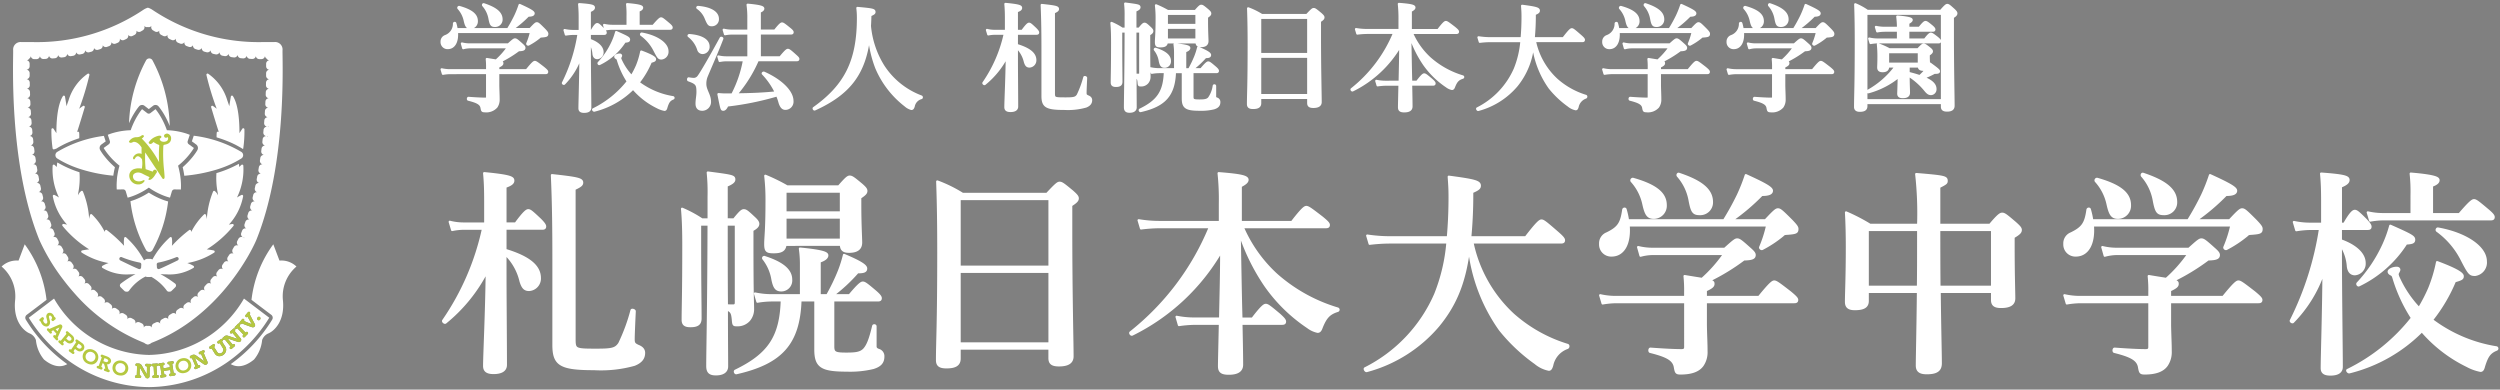 <svg id="レイヤー_1" data-name="レイヤー 1" xmlns="http://www.w3.org/2000/svg" width="385" height="60" viewBox="0 0 385 60"><rect x="0" y="0" width="385" height="60" fill="#808080" stroke="none"/><defs><style>.cls-1,.cls-4{fill:#fff;}.cls-2{fill:#181000;}.cls-3{fill:#b5c840;}.cls-4{stroke:#fff;stroke-linecap:round;stroke-linejoin:round;stroke-width:0.357px;}</style></defs><path class="cls-1" d="M6.061,36.948a31.189,31.189,0,0,0,3.8,6.272c.326.427.675.862,1.046,1.3q.279.329.574.661A28.021,28.021,0,0,0,22.205,52.8a1.2,1.2,0,0,0,.562.265h0a1.2,1.2,0,0,0,.562-.265c7.834-3.029,12.527-9.383,14.7-13.059.1-.167.191-.329.28-.484.176-.311.332-.6.467-.855.474-.9.7-1.45.7-1.45C44.282,25.078,43.451,8.986,43.511,7.7a1.144,1.144,0,0,0-1.247-1.224h-1.6A29.447,29.447,0,0,1,23.39,1.46a3.027,3.027,0,0,0-.338-.177,2.045,2.045,0,0,0-.283-.1h0a2.573,2.573,0,0,0-.622.281A29.446,29.446,0,0,1,4.874,6.477h-1.6A1.144,1.144,0,0,0,2.025,7.7C2.085,8.986,1.254,25.078,6.061,36.948ZM41.215,21.035a.539.539,0,0,0-.148-.056h.007a.505.505,0,0,0,.15-.029Zm.132-1.46a.52.52,0,0,0-.146-.053.49.49,0,0,0,.153-.031ZM4.137,9.28a.532.532,0,0,0,.357-.249.551.551,0,0,0,.25-.4.538.538,0,0,0,.525.478h.355a.54.54,0,0,0,.525-.463.531.531,0,0,0,.543.439c.119,0,.238-.009.356-.015a.542.542,0,0,0,.5-.486A.534.534,0,0,0,8.113,9c.119-.009.237-.02.355-.031a.543.543,0,0,0,.485-.507.536.536,0,0,0,.577.392l.353-.046a.546.546,0,0,0,.465-.527.533.533,0,0,0,.592.366l.351-.061a.547.547,0,0,0,.442-.547.533.533,0,0,0,.607.341l.348-.076a.549.549,0,0,0,.42-.566.531.531,0,0,0,.62.315l.345-.091a.55.55,0,0,0,.4-.583.529.529,0,0,0,.632.288l.341-.106a.553.553,0,0,0,.373-.6.526.526,0,0,0,.643.261c.113-.039.226-.08.337-.12a.554.554,0,0,0,.348-.616.527.527,0,0,0,.654.234l.331-.135a.556.556,0,0,0,.323-.63.525.525,0,0,0,.662.2l.326-.15a.556.556,0,0,0,.295-.646.524.524,0,0,0,.672.175c.109-.055.216-.11.319-.164a.559.559,0,0,0,.267-.66.523.523,0,0,0,.679.142c.109-.062.213-.123.312-.182a.556.556,0,0,0,.221-.7.522.522,0,0,0,.563.19.506.506,0,0,0,.148.022.525.525,0,0,0,.411-.205.557.557,0,0,0,.224.691c.1.059.2.12.312.182a.524.524,0,0,0,.68-.142.557.557,0,0,0,.266.66l.32.164a.524.524,0,0,0,.671-.174.556.556,0,0,0,.3.645c.106.05.215.1.325.15a.526.526,0,0,0,.663-.205.555.555,0,0,0,.323.631c.109.045.219.09.331.134a.525.525,0,0,0,.653-.232.552.552,0,0,0,.349.615c.111.04.223.081.336.12a.526.526,0,0,0,.643-.261.553.553,0,0,0,.373.6l.341.106a.53.53,0,0,0,.633-.289.549.549,0,0,0,.4.584l.345.091a.531.531,0,0,0,.62-.314.548.548,0,0,0,.42.565l.348.076a.531.531,0,0,0,.607-.342.547.547,0,0,0,.442.548l.352.061a.534.534,0,0,0,.592-.367.545.545,0,0,0,.464.528l.353.046a.535.535,0,0,0,.577-.392.544.544,0,0,0,.485.508c.118.01.236.021.355.03a.535.535,0,0,0,.56-.416.543.543,0,0,0,.506.486c.118.006.236.011.355.015a.532.532,0,0,0,.544-.439.539.539,0,0,0,.524.463h.356a.539.539,0,0,0,.525-.48.55.55,0,0,0,.25.4.532.532,0,0,0,.439.26.543.543,0,0,0-.509.551l0,.363a.544.544,0,0,0,.484.548.544.544,0,0,0-.487.545l0,.364a.545.545,0,0,0,.478.553.544.544,0,0,0-.493.539l-.007.363a.543.543,0,0,0,.471.559.544.544,0,0,0-.5.532l-.012.365a.545.545,0,0,0,.464.564.544.544,0,0,0-.507.525l-.016.364a.547.547,0,0,0,.456.572.541.541,0,0,0-.514.517l-.022.362a.547.547,0,0,0,.448.579.541.541,0,0,0-.521.51l-.028.362a.548.548,0,0,0,.439.586.541.541,0,0,0-.529.5l-.033.363a.549.549,0,0,0,.429.593.536.536,0,0,0-.537.491l-.039.36a.548.548,0,0,0,.418.6.545.545,0,0,0-.546.48c-.015.121-.03.241-.046.36a.551.551,0,0,0,.407.609.54.54,0,0,0-.554.469l-.053.359a.551.551,0,0,0,.394.617.539.539,0,0,0-.564.456c-.019.12-.04.239-.06.357a.551.551,0,0,0,.381.626.536.536,0,0,0-.574.443c-.022.119-.045.238-.068.356a.552.552,0,0,0,.366.635.536.536,0,0,0-.584.427c-.026.119-.051.236-.078.354a.555.555,0,0,0,.349.644.534.534,0,0,0-.594.411c-.028.118-.057.235-.086.351a.555.555,0,0,0,.332.654.532.532,0,0,0-.606.393c-.032.116-.064.231-.1.346a.558.558,0,0,0,.311.665.531.531,0,0,0-.616.372l-.108.344a.556.556,0,0,0,.289.673.53.53,0,0,0-.629.35c-.039.114-.079.227-.119.34a.557.557,0,0,0,.265.683.53.53,0,0,0-.641.324q-.066.168-.132.333a.557.557,0,0,0,.288.72.526.526,0,0,0,.18.04l-.04.083a.542.542,0,0,0-.155-.129.527.527,0,0,0-.722.23c-.05.1-.105.2-.165.316a.563.563,0,0,0,.172.722.526.526,0,0,0-.691.214c-.057.1-.117.2-.18.307a.563.563,0,0,0,.137.73.526.526,0,0,0-.7.182c-.063.1-.127.2-.194.3a.562.562,0,0,0,.1.733.524.524,0,0,0-.7.152c-.067.1-.136.193-.206.291a.563.563,0,0,0,.072.736.524.524,0,0,0-.708.121l-.219.281a.564.564,0,0,0,.04.738.523.523,0,0,0-.712.089l-.23.271a.562.562,0,0,0,.007.738.522.522,0,0,0-.714.056l-.242.259a.563.563,0,0,0-.026.738.524.524,0,0,0-.717.021c-.083.083-.168.165-.253.247a.564.564,0,0,0-.062.733.522.522,0,0,0-.714-.014c-.087.078-.176.156-.265.234a.564.564,0,0,0-.1.728.521.521,0,0,0-.711-.051l-.276.219a.561.561,0,0,0-.136.72.522.522,0,0,0-.707-.089c-.095.068-.19.135-.287.2a.562.562,0,0,0-.174.711.522.522,0,0,0-.7-.129l-.3.186a.559.559,0,0,0-.214.7.523.523,0,0,0-.69-.169c-.1.056-.2.112-.307.167a.558.558,0,0,0-.253.686A.525.525,0,0,0,24,49.655c-.1.05-.209.1-.315.148a.556.556,0,0,0-.293.665.527.527,0,0,0-.622-.267.527.527,0,0,0-.651.258.555.555,0,0,0-.292-.666c-.106-.049-.211-.1-.315-.148a.527.527,0,0,0-.681.211.559.559,0,0,0-.253-.684c-.1-.055-.205-.11-.306-.167a.525.525,0,0,0-.692.17.56.56,0,0,0-.214-.7c-.1-.061-.2-.123-.3-.185a.522.522,0,0,0-.7.13.562.562,0,0,0-.175-.712c-.1-.067-.192-.134-.287-.2a.523.523,0,0,0-.706.09.564.564,0,0,0-.137-.721c-.093-.072-.184-.145-.275-.218a.524.524,0,0,0-.712.05.564.564,0,0,0-.1-.728c-.089-.077-.177-.154-.264-.232A.524.524,0,0,0,15,45.76a.563.563,0,0,0-.062-.733l-.253-.246a.521.521,0,0,0-.716-.022.564.564,0,0,0-.027-.738q-.121-.129-.24-.258a.523.523,0,0,0-.716-.056.563.563,0,0,0,.008-.739l-.23-.271a.523.523,0,0,0-.711-.09.563.563,0,0,0,.04-.737c-.074-.095-.147-.188-.218-.282a.524.524,0,0,0-.709-.121.563.563,0,0,0,.073-.737c-.07-.1-.138-.194-.205-.29a.525.525,0,0,0-.7-.153.563.563,0,0,0,.106-.734c-.066-.1-.131-.2-.194-.3a.524.524,0,0,0-.7-.183.563.563,0,0,0,.138-.729q-.093-.158-.18-.309a.526.526,0,0,0-.69-.215.561.561,0,0,0,.174-.721c-.059-.113-.114-.218-.164-.317a.526.526,0,0,0-.691-.247.56.56,0,0,0,.246-.7c-.045-.111-.089-.222-.133-.334a.53.53,0,0,0-.639-.325.558.558,0,0,0,.263-.683c-.04-.112-.08-.225-.119-.339a.532.532,0,0,0-.628-.35.557.557,0,0,0,.289-.673L7.3,32.786a.533.533,0,0,0-.617-.373A.555.555,0,0,0,7,31.75c-.033-.116-.065-.231-.1-.347a.534.534,0,0,0-.606-.393.556.556,0,0,0,.333-.655c-.03-.116-.058-.233-.087-.351a.534.534,0,0,0-.593-.411.552.552,0,0,0,.348-.644c-.026-.117-.051-.235-.076-.353a.537.537,0,0,0-.584-.428A.552.552,0,0,0,6,27.533c-.023-.118-.046-.236-.068-.355a.536.536,0,0,0-.574-.443.553.553,0,0,0,.381-.626l-.06-.357a.537.537,0,0,0-.564-.457.552.552,0,0,0,.4-.617l-.053-.359A.54.54,0,0,0,4.9,23.85a.55.55,0,0,0,.407-.609c-.016-.119-.031-.239-.046-.36a.546.546,0,0,0-.545-.48.549.549,0,0,0,.418-.6L5.1,21.44a.542.542,0,0,0-.536-.491.549.549,0,0,0,.428-.594c-.011-.119-.022-.24-.032-.36a.543.543,0,0,0-.529-.5.548.548,0,0,0,.438-.586l-.027-.362a.542.542,0,0,0-.521-.509.546.546,0,0,0,.448-.578l-.022-.364a.543.543,0,0,0-.513-.517.545.545,0,0,0,.455-.571l-.016-.364a.543.543,0,0,0-.507-.525.546.546,0,0,0,.465-.565l-.012-.363a.544.544,0,0,0-.5-.533.545.545,0,0,0,.47-.559l-.007-.364a.544.544,0,0,0-.492-.539.544.544,0,0,0,.477-.552l0-.365a.544.544,0,0,0-.487-.544.544.544,0,0,0,.484-.548V9.822A.545.545,0,0,0,4.137,9.28Z"/><path class="cls-1" d="M41.466,48.93c-.942-.71-1.9-1.438-2.767-2.094l-1.126-.856a17.273,17.273,0,0,1-14.625,8.68A17.273,17.273,0,0,1,8.322,45.98L7.2,46.836c-.864.656-1.825,1.384-2.767,2.094a22.993,22.993,0,0,0,6.386,6.8,21.528,21.528,0,0,0,12.114,3.885h.038A21.528,21.528,0,0,0,35.08,55.733,22.993,22.993,0,0,0,41.466,48.93Zm-1.8-.035a.252.252,0,0,1,.354-.073.276.276,0,0,1,.034.377.289.289,0,0,1-.181.12l-.029,0a.236.236,0,0,1-.148-.057.226.226,0,0,1-.088-.153A.307.307,0,0,1,39.668,48.9ZM23.094,56.447a.09.09,0,0,0-.026,0c0,.17-.012.363-.018.562-.009.3-.015.6-.019.837v.1a.319.319,0,0,1-.328.317h-.01A.366.366,0,0,1,22.4,58.1c-.125-.2-.369-.632-.584-1.015-.12-.213-.228-.4-.293-.516v.023c-.008.229-.02.835-.022,1.2,0,.012,0,.014.017.015a.249.249,0,0,1,.183.073.2.2,0,0,1,.05.137.215.215,0,0,1-.234.2H21.5c-.08-.006-.157-.011-.234-.014-.093,0-.183,0-.256,0h0a.229.229,0,0,1-.172-.068.218.218,0,0,1-.057-.143.2.2,0,0,1,.06-.136A.223.223,0,0,1,21,57.793h.025l.022,0h.02l0-.073c.009-.213.019-.436.025-.655.007-.238.012-.468.015-.667v-.017h0c-.222-.009-.251-.138-.249-.214a.2.2,0,0,1,.062-.139.218.218,0,0,1,.156-.059h.024a1.067,1.067,0,0,0,.162.007h.076a.561.561,0,0,1,.483.279c.078.132.183.318.294.515.175.313.374.665.5.859v-.015c.007-.228.019-.826.021-1.163v-.023h-.045a.228.228,0,0,1-.173-.068.2.2,0,0,1,.16-.339H22.6c.063.005.138.01.215.012.1,0,.2,0,.277,0h0a.254.254,0,0,1,.182.067.188.188,0,0,1,.049.14A.211.211,0,0,1,23.094,56.447ZM27,57.741a.225.225,0,0,1-.157.094l-.014,0c-.077.01-.161.022-.241.035-.1.016-.189.034-.26.049a.23.23,0,0,1-.181-.03.225.225,0,0,1-.087-.134.2.2,0,0,1,.034-.146.226.226,0,0,1,.154-.09l.015,0,.041,0c-.015-.113-.031-.215-.044-.3l-.011-.067c-.011-.073-.021-.133-.03-.174v-.005h-.011c-.1.014-.265.039-.434.067-.2.034-.414.072-.53.094-.012,0-.015,0-.015,0,.011.054.026.152.046.278l.041.265.03-.005a.234.234,0,0,1,.193.036.2.2,0,0,1,.075.128.212.212,0,0,1-.193.237l-.013,0-.02,0c-.072.01-.145.019-.219.031-.1.017-.189.035-.26.05l-.023,0a.283.283,0,0,1-.041,0,.211.211,0,0,1-.125-.041.2.2,0,0,1-.044-.274.232.232,0,0,1,.156-.092l.05-.009v-.009c-.04-.275-.086-.583-.131-.872l0-.025c-.027-.174-.053-.337-.078-.482l0-.01-.038.008a.234.234,0,0,1-.187-.032.194.194,0,0,1-.078-.126.2.2,0,0,1-.038.111.234.234,0,0,1-.167.076l-.054,0c0,.185.009.373.02.566.017.268.036.548.059.824,0,.007.01.006.018,0l.033,0a.214.214,0,0,1,.246.193.212.212,0,0,1-.215.218h-.016c-.076,0-.167.006-.257.012-.111.006-.216.016-.29.024h-.034a.206.206,0,0,1-.218-.192.212.212,0,0,1,.212-.22h.063c-.01-.274-.024-.555-.042-.849-.011-.188-.022-.37-.038-.541l0-.015-.05.012a.219.219,0,0,1-.181-.051.215.215,0,0,1-.07-.139.207.207,0,0,1,.208-.219h.018c.063,0,.153-.005.243-.011.112-.007.228-.017.309-.025a.211.211,0,0,1,.248.178.2.2,0,0,1,.179-.2l.015,0c.065-.008.142-.018.222-.031.1-.016.2-.036.278-.052a.206.206,0,1,1,.077.4l-.016,0-.022,0h0c.008.055.015.1.021.146s.012.086.018.125.015.085.021.119.008.048.011.067c.076-.011.267-.042.466-.075l.083-.015c.175-.029.343-.057.435-.075h0c-.005-.052-.014-.112-.026-.186l0-.019c-.012-.074-.026-.161-.043-.254l-.008,0-.033.008a.231.231,0,0,1-.184-.032.2.2,0,0,1-.081-.132.21.21,0,0,1,.187-.237l.02,0,.018,0c.059-.007.128-.016.2-.029.1-.016.2-.036.279-.052a.206.206,0,1,1,.077.4l-.036.006c.026.187.058.408.093.63.043.273.089.551.126.766h.007l.016,0h.007a.247.247,0,0,1,.184.037.2.2,0,0,1,.075.129A.2.2,0,0,1,27,57.741Zm4.776-1.595a.358.358,0,0,1-.337-.026c-.2-.124-.6-.412-.953-.666-.194-.139-.368-.263-.471-.334l.008.02c.09.215.33.77.477,1.1.005.01.01.011.022.006a.205.205,0,0,1,.3.088.216.216,0,0,1-.131.279l-.015.007c-.07.028-.143.058-.215.09s-.167.077-.232.109a.259.259,0,0,1-.114.029.206.206,0,0,1-.072-.013.2.2,0,0,1-.111-.1.2.2,0,0,1,0-.15.227.227,0,0,1,.127-.127l.035-.014.016-.007c-.094-.22-.186-.447-.279-.669s-.183-.428-.263-.61l-.006-.016,0,0a.269.269,0,0,1-.211.021.185.185,0,0,1-.1-.106.212.212,0,0,1,.123-.28l.018-.007c.034-.013.063-.025.086-.036l.072-.033.055-.027a.546.546,0,0,1,.553.043c.125.085.3.208.481.338.287.2.61.436.8.556l-.007-.017c-.08-.19-.315-.735-.46-1.057l-.012-.021-.016.008-.027.012a.225.225,0,0,1-.182.013.205.205,0,0,1-.111-.1.212.212,0,0,1,.125-.278l.016-.007c.059-.023.128-.051.2-.083.088-.039.178-.082.251-.118a.255.255,0,0,1,.194-.019.182.182,0,0,1,.1.1.216.216,0,0,1-.132.283l-.013.006v0c.068.156.139.335.216.517h0c.1.242.208.488.3.691l.074.168A.328.328,0,0,1,31.775,56.146Zm5.248-3.553a.354.354,0,0,1-.33.074c-.086-.025-.213-.065-.358-.113-.22-.072-.487-.162-.728-.244s-.435-.148-.556-.187l.011.014c.15.186.529.644.762.918.008.008.013.007.022,0a.213.213,0,0,1,.27-.038.142.142,0,0,1,.041.036.191.191,0,0,1,.041.14.246.246,0,0,1-.09.165l-.011.01c-.055.043-.109.087-.163.133l-.02.016c-.072.062-.139.124-.193.174a.231.231,0,0,1-.16.069h-.015a.2.2,0,0,1-.135-.068.216.216,0,0,1,.045-.3l.013-.01.018-.014.013-.011c-.151-.184-.3-.375-.452-.56s-.293-.358-.419-.509l-.01-.013,0,0a.305.305,0,0,1-.2.083.181.181,0,0,1-.108-.063.193.193,0,0,1,.021.12.245.245,0,0,1-.11.153l-.025.015c.065.109.122.2.176.288.075.119.148.232.23.357l.066.1a.908.908,0,0,1,.149.69,1.083,1.083,0,0,1-1.027.84.838.838,0,0,1-.729-.43l-.008-.013-.043-.069c-.093-.154-.188-.31-.283-.463l-.016-.024c-.043-.07-.086-.138-.131-.2l-.018.014a.227.227,0,0,1-.185.049.194.194,0,0,1-.126-.087.217.217,0,0,1,.079-.3l.015-.009.012-.007c.052-.032.115-.071.18-.114.083-.056.168-.115.234-.163l.013-.007a.2.2,0,0,1,.3.046.215.215,0,0,1-.081.3l-.014.009-.036.021.069.11.18.285c.055.085.11.171.164.258l.073.116a.468.468,0,0,0,.7.155.585.585,0,0,0,.236-.319.523.523,0,0,0-.07-.426c-.07-.11-.137-.22-.2-.328s-.115-.187-.174-.28l-.094-.15-.04.027a.214.214,0,0,1-.31-.045.194.194,0,0,1-.022-.151.237.237,0,0,1,.1-.139l.014-.01c.055-.033.121-.074.19-.119s.167-.115.234-.163a.26.26,0,0,1,.183-.049.18.18,0,0,1,.1.071.2.2,0,0,1-.035-.114.232.232,0,0,1,.087-.159l.012-.011c.033-.025.058-.046.077-.063s.042-.036.058-.052l.046-.04a.55.55,0,0,1,.541-.122c.144.045.342.112.552.183.307.105.656.223.88.285l.033.01.015,0-.008-.01-.036-.044c-.16-.2-.493-.6-.7-.84l-.016-.017-.014.013-.02.017a.237.237,0,0,1-.174.069.2.2,0,0,1-.135-.068.2.2,0,0,1-.042-.143.23.23,0,0,1,.087-.159l.013-.012c.054-.042.111-.087.169-.138s.145-.127.205-.182a.232.232,0,0,1,.185-.08.186.186,0,0,1,.127.071.222.222,0,0,1-.049.311.071.071,0,0,0-.012.014c.11.131.228.281.35.432.083.1.167.2.248.3l.342.412v0a.313.313,0,0,1,.075.232A.355.355,0,0,1,37.023,52.593Zm1.111-1.129-.01.011c-.058.054-.123.118-.187.183-.079.081-.152.159-.2.216l-.01.01a.23.23,0,0,1-.163.076.192.192,0,0,1-.137-.059.217.217,0,0,1,.018-.309l.012-.012.028-.024.007-.008,0,0c-.15-.163-.309-.331-.467-.5l-.105-.111c-.135-.14-.256-.266-.375-.381l-.012-.011-.029.043a.232.232,0,0,1-.167.085h0a.2.2,0,0,1-.14-.057.215.215,0,0,1,.018-.307l.012-.013c.046-.043.112-.107.175-.172.08-.081.161-.168.217-.229a.245.245,0,0,1,.177-.087h0a.185.185,0,0,1,.131.057.21.21,0,0,1,.006-.282l.01-.014c.044-.048.093-.1.142-.161s.119-.147.17-.213a.2.2,0,0,1,.3-.055.212.212,0,0,1,.02.292l.192.082c.231.1.7.3,1.009.416-.1-.186-.558-.992-.652-1.158a.22.22,0,0,1-.143.08.17.17,0,0,1-.139-.048.223.223,0,0,1,0-.314l.011-.013c.044-.048.09-.1.137-.156s.112-.139.162-.2c.1-.119.221-.14.311-.059l.017.02a.22.22,0,0,1-.011.285c-.018.022-.016.032-.01.043.078.148.167.32.258.494.2.389.412.791.52.987a.342.342,0,0,1-.022.4.347.347,0,0,1-.27.124.377.377,0,0,1-.123-.02c-.238-.074-.806-.282-1.241-.452-.115-.045-.22-.087-.3-.121-.013-.008-.027,0-.036.017-.116.139-.239.117-.308.057a.2.2,0,0,1,.046.116.247.247,0,0,1-.077.172l-.046.051.057.054c.1.112.214.229.328.348l.013.013c.18.187.369.379.558.567,0,.007.009,0,.014-.007l.021-.024,0,0a.206.206,0,0,1,.308-.021A.215.215,0,0,1,38.134,51.464Z"/><path class="cls-1" d="M43.039,40.13l-.95-2.508a17.884,17.884,0,0,0-3.36,8.552c.933.709,2.005,1.522,3.052,2.312a.56.56,0,0,1,.139.733,23.551,23.551,0,0,1-6.382,6.854c.687.4,1.916.669,3.584-.707a5.486,5.486,0,0,0,1.246-3,1.759,1.759,0,0,1,1.009-1.041c.831-.367,2.493-1.835,2.2-5.017a6.02,6.02,0,0,1,2.077-5.262A3.367,3.367,0,0,0,43.039,40.13Z"/><path class="cls-1" d="M3.975,49.219a.56.56,0,0,1,.139-.733c1.047-.79,2.119-1.6,3.052-2.312a17.884,17.884,0,0,0-3.36-8.552l-.95,2.508a3.369,3.369,0,0,0-2.611.918A6.02,6.02,0,0,1,2.322,46.31c-.3,3.182,1.365,4.65,2.2,5.017a1.759,1.759,0,0,1,1.009,1.041,5.486,5.486,0,0,0,1.246,3c1.669,1.376,2.9,1.1,3.584.707A23.549,23.549,0,0,1,3.975,49.219Z"/><path class="cls-2" d="M20.016,21.987a.589.589,0,0,0,.474-.125c.089-.021.7-.117,1.307.857,0,.109-.016.557.006.988l-.027-.011a.968.968,0,0,0-1.069.24c-.043.043-.258.266-.227.443.021.122.077.157.121.164.065.011.122-.029.163-.105h0c.127-.238.272-.362.432-.37.333-.023.664.471.665.471a4.253,4.253,0,0,1,0,1.249c0,.046,0,.075,0,.08a.191.191,0,0,1-.054.1c-.014,0-.053,0-.1-.01a2.05,2.05,0,0,0-1.026.074,1.068,1.068,0,0,0-.78.968,1.366,1.366,0,0,0,1.136,1.392,1.457,1.457,0,0,0,.214.014,1.088,1.088,0,0,0,1.013-.51.108.108,0,0,0-.013-.114c-.052-.061-.147-.026-.188-.011-.021.007-.046.018-.077.032a1.256,1.256,0,0,1-1,.062.705.705,0,0,1-.466-.464.644.644,0,0,1,.037-.514c.124-.178.619-.545,1.425-.114.319.171.553.28.725.36a1.055,1.055,0,0,1,.334.188.855.855,0,0,1-.046.074l-.018.024c-.075.09-.127.159-.1.227a.1.1,0,0,0,.08.062c.49.075,1.007-.867,1.058-.963l.033-.04a.355.355,0,0,0,.122-.3.321.321,0,0,0-.371-.263.381.381,0,0,0-.253.287.17.17,0,0,1-.031,0c-.074-.018-.558-.191-.848-.295l-.23-.081a17.6,17.6,0,0,1-.071-2.567c.251.359,1.977,2.973,2.668,4.018a.2.2,0,0,0,.193.054c.109-.042.121-.2.125-.25.008-.1-.017-.416-.068-1.017a22.647,22.647,0,0,1-.13-3.653c0-.1.024-.306.1-.325.017,0,.043-.009.076-.015.279-.05,1.02-.181,1.028-.971a.725.725,0,0,0-.613-.752.626.626,0,0,0-.433.2.272.272,0,0,0-.023.241.279.279,0,0,0,.173.193.447.447,0,0,0,.349-.075c.017,0,.04,0,.046.008l.007.034a.445.445,0,0,1-.212.568.948.948,0,0,1-.719.049.483.483,0,0,1-.285-.244c-.043-.094-.054-.167-.031-.206a.112.112,0,0,1,.081-.043h.022l.018-.012a.275.275,0,0,0,.124-.2.17.17,0,0,0-.083-.146c-.211-.152-.824.127-.83.13a2.3,2.3,0,0,0-.966.757.225.225,0,0,0-.073.147.141.141,0,0,0,.048.108.3.3,0,0,0,.362.056.742.742,0,0,0,.243-.191c.019-.019.044-.045.052-.051.028-.014.035-.018.1.028a3.519,3.519,0,0,0,.787.4.108.108,0,0,1,.027.061c0,.018,0,.114-.01.224a18.049,18.049,0,0,0-.011,2.359l-.078-.13a15.313,15.313,0,0,0-2.594-3.5.5.5,0,0,1,.045-.029.867.867,0,0,0,.275-.275.144.144,0,0,0-.015-.148.211.211,0,0,0-.225-.065.369.369,0,0,0-.146.079,1.157,1.157,0,0,1-.772.228,1.359,1.359,0,0,0-1.121.659l-.017.033.015.034A.251.251,0,0,0,20.016,21.987Z"/><path class="cls-1" d="M16.773,22.2l-.008.007-.54.391-.262.19c.032.056.075.127.127.208.1.156.234.35.4.569.025.033.051.068.078.1.071.09.147.183.228.28a10.849,10.849,0,0,0,1.482,1.469l.024.019.1.081-.044.158c-.025.091-.048.181-.071.271q-.072.3-.126.581c-.039.2-.07.395-.1.584s-.044.346-.059.509L18,27.74c-.015.175-.024.34-.031.493s-.007.275-.007.395c0,.238.009.428.02.554h.031l.389-.006.559-.009h.007a.419.419,0,0,1,.4.3l.081.27c.065.218.154.516.207.7.062-.013.14-.033.231-.059.038-.01.079-.023.122-.036.152-.046.329-.106.528-.181l.026-.01.088-.034c.106-.041.218-.087.334-.137.041-.018.085-.04.127-.058.154-.069.313-.146.477-.229a10.228,10.228,0,0,0,1.2-.709l.131-.09.131.09a10.4,10.4,0,0,0,1.347.785c.157.077.311.147.456.21l.02.009c.15.065.293.123.427.173l.125.046c.15.054.288.1.408.136l.146.043c.079.022.148.039.2.052l.009-.03c.031-.106.073-.245.114-.384l.165-.551a.426.426,0,0,1,.115-.188.373.373,0,0,1,.036-.032.407.407,0,0,1,.247-.084h.006l.98.016c0-.024,0-.05.006-.079.008-.122.015-.282.015-.475,0-.12,0-.252-.008-.395s-.016-.319-.031-.494c0-.037-.007-.075-.01-.113-.016-.162-.035-.331-.059-.507s-.057-.384-.1-.585-.077-.385-.126-.582c-.023-.093-.047-.187-.073-.281l-.043-.158.089-.072.035-.028a10.8,10.8,0,0,0,1.483-1.469c.112-.133.214-.262.3-.382.132-.172.243-.328.332-.463s.152-.234.2-.314l-.024-.017-.276-.2-.042-.031-.458-.332a.432.432,0,0,1-.16-.236.409.409,0,0,1-.016-.115.448.448,0,0,1,.022-.139l.107-.325c.062-.185.136-.41.19-.571l.019-.058c-.057-.026-.131-.056-.219-.089-.169-.065-.39-.139-.652-.214-.038-.011-.077-.023-.117-.033-.109-.03-.226-.059-.348-.088a10.832,10.832,0,0,0-1.73-.265c-.1-.006-.2-.012-.3-.016l-.158-.006-.054-.153c-.023-.064-.047-.128-.071-.191a11.51,11.51,0,0,0-.663-1.439c-.051-.093-.1-.183-.151-.268l-.009-.015c-.087-.15-.173-.289-.256-.418-.059-.091-.114-.174-.168-.252l-.021-.03c-.12-.173-.226-.315-.309-.416-.018-.022-.035-.043-.051-.061a.188.188,0,0,0-.024.018l-.311.24-.449.347a.4.4,0,0,1-.5,0l-.784-.606c-.041.05-.092.113-.151.189l-.017.023c-.108.143-.239.327-.381.548l-.07.11c-.052.083-.105.172-.16.264l-.026.044a11.7,11.7,0,0,0-.65,1.294c-.085.2-.167.4-.243.619l-.055.153-.158.006-.146.008q-.256.014-.5.039l-.22.025a10.721,10.721,0,0,0-1.155.207l-.009,0c-.167.039-.322.081-.466.121a7.634,7.634,0,0,0-.8.271c-.026.01-.05.021-.072.031l.01.029.016.047c.032.1.071.215.11.333l.079.238c.057.174.1.308.1.308a.45.45,0,0,1,.023.139.428.428,0,0,1-.024.133A.436.436,0,0,1,16.773,22.2Z"/><path class="cls-1" d="M20.561,17.619c.061-.1.12-.2.177-.293l.022-.034c.018-.03.037-.059.056-.088.132-.206.275-.412.422-.605l.04-.052c.049-.062.093-.117.129-.159a.607.607,0,0,1,.436-.222.6.6,0,0,1,.412.126l.659.509.323-.25.3-.231h0a.717.717,0,0,1,.089-.065.607.607,0,0,1,.518-.059.628.628,0,0,1,.271.185c.02.024.042.05.065.079.08.1.17.216.262.346s.183.263.274.4.186.3.271.442c.058.1.112.2.167.3a11.988,11.988,0,0,1,.68,1.461A22.361,22.361,0,0,0,23.477,9.277a.563.563,0,0,0-.972,0,22.024,22.024,0,0,0-2.636,9.7,12.175,12.175,0,0,1,.672-1.329Z"/><path class="cls-1" d="M30.029,22.119l.164.12.035.025a.662.662,0,0,1,.25.45.654.654,0,0,1-.075.393c-.06.106-.137.23-.224.359-.1.153-.221.32-.354.494-.1.135-.211.271-.323.4a11.559,11.559,0,0,1-.931.991c-.144.137-.289.27-.438.4.013.052.023.1.035.156.046.191.086.385.122.581s.066.386.092.581a24.247,24.247,0,0,0,5-.96c.2-.062.392-.126.585-.192A15.212,15.212,0,0,0,37.176,24.4a.6.6,0,0,0,0-1,18.856,18.856,0,0,0-7.346-2.5c0,.022-.008.044-.015.066l-.167.5-.1.3.351.254Z"/><path class="cls-1" d="M22.991,38.8a.569.569,0,0,0,.486-.278,20.225,20.225,0,0,0,2.413-7.5c-.072-.019-.151-.041-.239-.067s-.2-.065-.314-.1c-.084-.029-.168-.059-.257-.093s-.2-.076-.291-.115l-.186-.079c-.1-.041-.191-.086-.287-.131a10.962,10.962,0,0,1-1.4-.776,11.014,11.014,0,0,1-1.255.709c-.144.07-.289.136-.437.2l-.037.016c-.11.047-.217.091-.318.131l-.121.046-.106.039c-.2.071-.385.134-.553.182a20.256,20.256,0,0,0,2.419,7.542A.568.568,0,0,0,22.991,38.8Z"/><path class="cls-1" d="M8.535,23.9a.59.59,0,0,0,.271.5,14.935,14.935,0,0,0,2.9,1.405c.154.056.31.112.469.165a23.674,23.674,0,0,0,5.275,1.086c.026-.2.058-.391.093-.584s.077-.389.122-.58c.011-.047.021-.1.032-.142-.153-.131-.3-.271-.454-.413a11.548,11.548,0,0,1-.915-.976c-.084-.1-.164-.2-.239-.293L16,23.956c-.157-.2-.306-.418-.429-.61-.059-.091-.108-.171-.144-.235a.653.653,0,0,1-.083-.366.644.644,0,0,1,.262-.485l.146-.106.159-.116c.157-.114.276-.2.369-.266l-.093-.281-.174-.527A.338.338,0,0,1,16,20.923a18.744,18.744,0,0,0-7.2,2.477A.592.592,0,0,0,8.535,23.9Z"/><path class="cls-1" d="M37.2,30.02a6.061,6.061,0,0,0-.706.4,9.859,9.859,0,0,0,.979-4.909.182.182,0,0,0-.112-.151.176.176,0,0,0-.181.032q-.175.156-.34.327c-.018-.183-.035-.356-.049-.494a17.251,17.251,0,0,1-3.46,1.436,11.6,11.6,0,0,0,.163,2.856,3.815,3.815,0,0,1,.075.577,1.628,1.628,0,0,0-.495-.679.176.176,0,0,0-.148-.021.179.179,0,0,0-.111.1,13.02,13.02,0,0,0-.961,4.264,3.991,3.991,0,0,0-.14-.666.178.178,0,0,0-.118-.115.171.171,0,0,0-.16.032,10.294,10.294,0,0,0-1.988,2.711,1.572,1.572,0,0,0-.038-.193.181.181,0,0,0-.106-.121.174.174,0,0,0-.157.015,20.428,20.428,0,0,0-2.676,2.436,4.078,4.078,0,0,0-.009-1.209.182.182,0,0,0-.119-.135.174.174,0,0,0-.173.036,13.022,13.022,0,0,0-2.7,3.413.762.762,0,0,0-.369-.1h-.35a.776.776,0,0,0-.568.251,12.533,12.533,0,0,0-2.769-3.565.174.174,0,0,0-.173-.036.179.179,0,0,0-.118.135,4.055,4.055,0,0,0-.01,1.209,20.426,20.426,0,0,0-2.675-2.436.175.175,0,0,0-.157-.015.183.183,0,0,0-.107.121,1.677,1.677,0,0,0-.037.193,10.294,10.294,0,0,0-1.988-2.711.172.172,0,0,0-.16-.032.178.178,0,0,0-.119.115,3.982,3.982,0,0,0-.141.638,13.029,13.029,0,0,0-.959-4.236.181.181,0,0,0-.111-.1.176.176,0,0,0-.148.021,1.628,1.628,0,0,0-.5.679,3.927,3.927,0,0,1,.074-.577,11.7,11.7,0,0,0,.155-2.989,16.4,16.4,0,0,1-3.383-1.5.186.186,0,0,0-.061.117c-.014.147-.035.355-.057.574q-.165-.171-.339-.327a.178.178,0,0,0-.182-.032.183.183,0,0,0-.111.151,9.832,9.832,0,0,0,.975,4.906,6.379,6.379,0,0,0-.7-.395.177.177,0,0,0-.181.02.188.188,0,0,0-.07.173,8.883,8.883,0,0,0,2.2,4.381c-.181-.042-.363-.078-.545-.106a.177.177,0,0,0-.181.091.19.19,0,0,0,.017.207A16.86,16.86,0,0,0,13.731,38.4c-.352.038-.715.092-1.082.167a.182.182,0,0,0-.14.141.186.186,0,0,0,.07.188,11.226,11.226,0,0,0,4.145,1.613,4.761,4.761,0,0,0-.948.432.187.187,0,0,0-.016.306A7.134,7.134,0,0,0,19.9,42.253c.3,0,.63-.014.97-.04a16.92,16.92,0,0,0-2.285,1.474l-.014.014a.379.379,0,0,0-.032.489c.1.113.6.595.66.65a.172.172,0,0,0,.069.04.855.855,0,0,0,.254.041.4.4,0,0,0,.391-.209,7.021,7.021,0,0,1,2.5-2.129.756.756,0,0,0,.328.076h.35a.764.764,0,0,0,.2-.029,7.506,7.506,0,0,1,2.368,2.08.407.407,0,0,0,.393.211.855.855,0,0,0,.254-.041.168.168,0,0,0,.068-.04c.058-.055.566-.537.66-.65A.376.376,0,0,0,27,43.7l-.013-.014A17.051,17.051,0,0,0,24.7,42.213c.34.026.666.04.97.04a7.129,7.129,0,0,0,4.137-1.006.186.186,0,0,0-.015-.306,4.787,4.787,0,0,0-.948-.432A11.226,11.226,0,0,0,32.992,38.9a.188.188,0,0,0,.069-.188.181.181,0,0,0-.139-.141c-.367-.075-.728-.129-1.08-.167a16.838,16.838,0,0,0,4.11-3.614.188.188,0,0,0,.018-.207.177.177,0,0,0-.181-.091c-.183.028-.365.064-.545.106a8.876,8.876,0,0,0,2.2-4.381.188.188,0,0,0-.07-.173A.175.175,0,0,0,37.2,30.02ZM21.73,41.189a.278.278,0,0,1-.12.211.261.261,0,0,1-.147.046.25.25,0,0,1-.089-.016c-.512-.186-2.75-1.28-2.845-1.326a.278.278,0,0,1-.13-.358.263.263,0,0,1,.342-.147,14.08,14.08,0,0,0,2.791.84.274.274,0,0,1,.227.291ZM27.364,40.1l-.174.085-.345.167-.37.178c-.425.2-.927.443-1.329.626-.274.125-.5.225-.627.27a.248.248,0,0,1-.088.016.261.261,0,0,1-.147-.046.257.257,0,0,1-.075-.079.267.267,0,0,1-.045-.132l0-.045-.013-.2-.013-.207v0a.274.274,0,0,1,.227-.291s.126-.02.343-.068c.142-.031.328-.075.546-.133a16.325,16.325,0,0,0,1.9-.639.264.264,0,0,1,.343.147A.279.279,0,0,1,27.364,40.1Z"/><path class="cls-1" d="M33.375,16.751c-.188-.152-.386-.3-.594-.439a.174.174,0,0,0-.2.007.188.188,0,0,0-.063.2c.388,1.3.829,2.745,1.181,3.816l-.051-.035a.175.175,0,0,0-.173-.006.183.183,0,0,0-.1.148,6.043,6.043,0,0,0-.018.708l.181.056.183.059c.111.035.222.072.332.109l.337.118c.126.046.25.093.374.141s.251.1.374.15c.242.1.48.2.71.311l.163.079.163.079.066.032c.19.1.373.2.554.3.106.059.211.119.314.18s.205.124.3.187a.18.18,0,0,0,.054-.1,18.325,18.325,0,0,0,.18-2.925.182.182,0,0,0-.129-.171.176.176,0,0,0-.2.075l-.439.676c.009-1.578-.115-4.3-1-5.7a.174.174,0,0,0-.185-.08.18.18,0,0,0-.139.149c-.011.064-.116.7-.24,1.482-.087-.279-.187-.574-.3-.878a7.6,7.6,0,0,0-2.959-4.13.174.174,0,0,0-.193.014.187.187,0,0,0-.067.188A42.388,42.388,0,0,0,33.375,16.751Z"/><path class="cls-1" d="M8.186,22.978a.173.173,0,0,0,.093.027A.161.161,0,0,0,8.333,23l.338-.111a14.469,14.469,0,0,1,1.9-.989q.693-.3,1.447-.553l.184-.06a5.886,5.886,0,0,0-.009-.841.183.183,0,0,0-.1-.148.173.173,0,0,0-.173.006l-.051.035c.352-1.071.793-2.517,1.181-3.816a.188.188,0,0,0-.063-.2.174.174,0,0,0-.2-.007c-.209.14-.406.287-.594.439a42.079,42.079,0,0,0,1.576-5.2.187.187,0,0,0-.066-.188.174.174,0,0,0-.193-.014,7.6,7.6,0,0,0-2.96,4.13c-.114.3-.213.6-.3.878-.124-.778-.229-1.418-.24-1.482a.182.182,0,0,0-.139-.149.175.175,0,0,0-.186.08c-.884,1.4-1.009,4.121-1,5.7l-.44-.676a.176.176,0,0,0-.2-.075.182.182,0,0,0-.128.171A18.194,18.194,0,0,0,8.1,22.85.181.181,0,0,0,8.186,22.978Z"/><path class="cls-3" d="M39.668,48.9a.307.307,0,0,0-.058.216.226.226,0,0,0,.088.153.236.236,0,0,0,.148.057l.029,0a.289.289,0,0,0,.181-.12.276.276,0,0,0-.034-.377A.252.252,0,0,0,39.668,48.9Z"/><path class="cls-3" d="M37.071,52.125l-.342-.412c-.081-.1-.165-.2-.248-.3-.122-.151-.24-.3-.35-.432a.047.047,0,0,1,.012-.014.222.222,0,0,0,.049-.311.186.186,0,0,0-.127-.071.232.232,0,0,0-.185.08c-.06.055-.133.121-.205.182s-.115.1-.169.138l-.013.012a.23.23,0,0,0-.087.159.2.2,0,0,0,.042.143.2.2,0,0,0,.135.068.237.237,0,0,0,.174-.069l.02-.017.014-.013.016.017c.206.241.539.643.7.84l.036.044.008.01-.015,0-.033-.01c-.224-.062-.573-.18-.88-.285-.21-.071-.408-.138-.552-.183a.55.55,0,0,0-.541.122l-.046.04c-.016.016-.034.032-.058.052s-.044.038-.077.063l-.012.011a.236.236,0,0,0-.087.159.2.2,0,0,0,.035.114.18.18,0,0,0-.1-.071.26.26,0,0,0-.183.049c-.067.048-.152.108-.234.163s-.135.086-.19.119l-.014.01a.237.237,0,0,0-.1.139.2.2,0,0,0,.022.151.215.215,0,0,0,.31.045l.04-.027.094.15c.059.093.116.186.174.28s.134.218.2.328a.523.523,0,0,1,.07.426.585.585,0,0,1-.236.319.468.468,0,0,1-.7-.155l-.073-.116c-.054-.087-.109-.173-.163-.258s-.121-.189-.181-.285l-.069-.11.036-.021L33,53.381a.215.215,0,0,0,.081-.3.2.2,0,0,0-.3-.046l-.013.007c-.066.048-.151.107-.234.163-.065.043-.128.082-.18.114l-.012.007-.015.009a.217.217,0,0,0-.079.3.194.194,0,0,0,.126.087.227.227,0,0,0,.185-.049l.018-.014c.045.066.088.134.131.2l.016.024c.095.153.19.309.284.463l.042.069.008.013a.838.838,0,0,0,.729.43,1.083,1.083,0,0,0,1.027-.84.908.908,0,0,0-.149-.69l-.066-.1c-.082-.125-.155-.238-.23-.357-.054-.088-.111-.179-.176-.288l.025-.015a.245.245,0,0,0,.11-.153.193.193,0,0,0-.021-.12.181.181,0,0,0,.108.063.305.305,0,0,0,.2-.083l0,0,.01.013c.126.151.271.325.419.509s.3.376.452.56l-.013.011-.018.014-.013.01a.216.216,0,0,0-.045.3.2.2,0,0,0,.135.068h.015a.231.231,0,0,0,.16-.069c.054-.05.121-.112.193-.174l.02-.016c.054-.046.108-.09.163-.133l.011-.01a.246.246,0,0,0,.09-.165.187.187,0,0,0-.041-.14.142.142,0,0,0-.041-.036.213.213,0,0,0-.27.038c-.009.007-.014.008-.022,0-.233-.274-.612-.732-.762-.918l-.011-.014c.121.039.327.109.556.187s.508.172.728.244c.145.048.272.088.358.113a.361.361,0,0,0,.454-.308.313.313,0,0,0-.075-.232Zm-1.537-1.093h0Z"/><path class="cls-3" d="M38.709,48.9c-.091-.174-.18-.346-.258-.494-.006-.011-.008-.021.01-.043a.22.22,0,0,0,.011-.285l-.017-.02c-.09-.081-.212-.06-.311.059-.05.064-.106.135-.162.2s-.093.108-.137.156l-.011.013a.223.223,0,0,0,0,.314.171.171,0,0,0,.14.048.22.22,0,0,0,.142-.08c.094.166.552.972.652,1.158-.308-.119-.778-.316-1.009-.416l-.192-.082a.212.212,0,0,0-.02-.292.2.2,0,0,0-.3.055c-.051.066-.11.14-.17.213s-.1.113-.142.161l-.011.014a.211.211,0,0,0-.005.282.185.185,0,0,0-.131-.057h0a.245.245,0,0,0-.177.087c-.056.061-.137.148-.217.229-.063.065-.129.129-.175.172l-.012.013a.215.215,0,0,0-.017.307.2.2,0,0,0,.139.057h0a.23.23,0,0,0,.167-.085l.029-.043.012.011c.119.115.24.241.375.381l.105.111c.158.166.317.334.467.5l0,0-.007.008-.028.024-.012.011a.218.218,0,0,0-.018.31.192.192,0,0,0,.137.059.23.23,0,0,0,.163-.076l.01-.011c.051-.055.124-.134.2-.215.064-.065.129-.129.187-.183l.01-.011a.215.215,0,0,0,.023-.308.206.206,0,0,0-.308.021l0,0-.021.024c0,.006-.009.014-.014.007-.189-.188-.378-.38-.558-.567l-.013-.013c-.114-.119-.223-.236-.328-.348l-.057-.054.046-.051a.247.247,0,0,0,.077-.172.2.2,0,0,0-.046-.116c.069.06.192.082.308-.057.009-.012.023-.025.036-.017.079.034.183.076.3.121.435.17,1,.378,1.241.452a.377.377,0,0,0,.123.02.347.347,0,0,0,.27-.124.342.342,0,0,0,.022-.4C39.121,49.693,38.911,49.291,38.709,48.9Z"/><path class="cls-3" d="M31.876,55.544c-.089-.2-.2-.449-.3-.691h0c-.077-.182-.148-.361-.216-.517v0l.013-.006a.216.216,0,0,0,.132-.283.182.182,0,0,0-.1-.1.255.255,0,0,0-.194.019c-.073.036-.163.079-.251.118-.072.032-.141.06-.2.083l-.016.007a.212.212,0,0,0-.125.278.205.205,0,0,0,.111.1.225.225,0,0,0,.182-.013l.027-.012.016-.008.012.021c.145.322.38.867.46,1.057l.007.017c-.2-.12-.518-.351-.8-.556-.183-.13-.356-.253-.481-.338a.546.546,0,0,0-.553-.043l-.055.027-.072.033c-.023.011-.052.023-.086.036l-.018.007a.212.212,0,0,0-.123.28.185.185,0,0,0,.1.106.269.269,0,0,0,.211-.021l0,0,.006.016c.08.182.171.391.263.61s.185.449.279.669l-.016.007-.035.014a.227.227,0,0,0-.127.127.2.2,0,0,0,0,.15.2.2,0,0,0,.111.1.206.206,0,0,0,.072.013.259.259,0,0,0,.114-.029c.065-.032.147-.071.232-.109s.145-.062.215-.09l.015-.007a.216.216,0,0,0,.131-.279.205.205,0,0,0-.3-.088c-.012.005-.017,0-.022-.006-.147-.329-.387-.884-.477-1.1l-.008-.021c.1.071.277.2.471.334.355.254.758.542.953.666a.358.358,0,0,0,.337.026.328.328,0,0,0,.175-.434Z"/><path class="cls-3" d="M18.778,55.555a1.238,1.238,0,0,0-.963.153,1.1,1.1,0,0,0-.466.7A1.152,1.152,0,0,0,18.3,57.8a1.425,1.425,0,0,0,.321.037,1.177,1.177,0,0,0,.594-.152,1.092,1.092,0,0,0,.517-.736A1.178,1.178,0,0,0,18.778,55.555Zm.507,1.288a.707.707,0,0,1-.328.48.775.775,0,0,1-.57.079.74.74,0,0,1-.59-.894.709.709,0,0,1,.709-.586.892.892,0,0,1,.19.021.789.789,0,0,1,.486.318A.737.737,0,0,1,19.285,56.843Z"/><path class="cls-3" d="M23.091,56.041h0c-.079,0-.18,0-.277,0-.078,0-.152-.007-.215-.012H22.57a.2.2,0,0,0-.16.339.228.228,0,0,0,.173.068h.045v.023c0,.337-.014.935-.021,1.163v.015c-.127-.194-.326-.546-.5-.859-.111-.2-.216-.383-.294-.515a.561.561,0,0,0-.483-.279h-.076a1.067,1.067,0,0,1-.162-.007h-.024a.214.214,0,0,0-.156.059.2.2,0,0,0-.061.139c0,.076.026.2.248.214h0V56.4c0,.2-.008.429-.015.667-.006.219-.016.442-.025.655l0,.073h-.02l-.022,0H21a.224.224,0,0,0-.158.059.2.2,0,0,0-.06.136.219.219,0,0,0,.057.143.229.229,0,0,0,.172.068h0c.073,0,.163,0,.256,0,.077,0,.154.008.234.014h.014a.215.215,0,0,0,.234-.2.2.2,0,0,0-.05-.137.249.249,0,0,0-.183-.073c-.013,0-.017,0-.017-.015,0-.369.014-.975.022-1.2v-.023c.065.112.173.3.293.516.215.383.459.817.584,1.015a.366.366,0,0,0,.294.171h.01a.319.319,0,0,0,.328-.317v-.1c0-.236.01-.54.019-.837.006-.2.015-.392.018-.562a.09.09,0,0,1,.026,0,.211.211,0,0,0,.228-.2.188.188,0,0,0-.049-.14A.254.254,0,0,0,23.091,56.041Z"/><path class="cls-3" d="M26.773,57.432h-.007l-.016,0h-.007c-.037-.215-.083-.493-.126-.766-.035-.222-.067-.443-.093-.629l.036-.007a.206.206,0,1,0-.077-.4c-.08.016-.181.036-.279.052-.074.013-.143.022-.2.029l-.018,0-.02,0a.21.21,0,0,0-.187.237.2.2,0,0,0,.081.132.231.231,0,0,0,.184.032l.033-.008.008,0c.017.093.031.18.043.254l0,.019c.012.074.021.134.026.186h0c-.092.018-.26.046-.435.075l-.083.015c-.2.033-.39.064-.466.074,0-.019-.007-.04-.011-.066s-.014-.074-.021-.119-.012-.08-.018-.125-.013-.091-.021-.146h0l.022,0,.016,0a.206.206,0,1,0-.077-.4c-.08.016-.18.036-.278.052-.08.013-.157.023-.222.031l-.015,0a.2.2,0,0,0-.179.2.211.211,0,0,0-.248-.178c-.081.008-.2.018-.309.025-.09.006-.18.009-.243.011h-.017a.208.208,0,0,0-.209.219.215.215,0,0,0,.07.139.219.219,0,0,0,.181.051l.05-.012,0,.015c.016.171.027.353.038.541.018.294.032.575.042.849H23.66a.212.212,0,0,0-.212.22.206.206,0,0,0,.218.192H23.7c.074-.008.179-.018.29-.024.09-.006.181-.009.257-.012h.016a.212.212,0,0,0,.215-.218.214.214,0,0,0-.246-.193l-.033,0c-.009,0-.016,0-.018,0-.023-.276-.042-.556-.059-.824-.011-.193-.02-.381-.02-.566l.054,0a.234.234,0,0,0,.167-.076.2.2,0,0,0,.038-.111.194.194,0,0,0,.078.126.234.234,0,0,0,.187.032l.038-.008,0,.01c.025.145.051.308.078.482l0,.025c.045.289.091.6.131.872v.009l-.05.009a.232.232,0,0,0-.156.092.2.2,0,0,0,.044.274.211.211,0,0,0,.125.041l.042,0,.022,0c.071-.015.162-.033.26-.05.074-.012.147-.022.219-.031l.02,0,.013,0a.212.212,0,0,0,.193-.237.2.2,0,0,0-.075-.128.234.234,0,0,0-.193-.036l-.03.005-.041-.265c-.02-.126-.035-.224-.046-.278,0,0,0,0,.015,0,.116-.022.327-.06.53-.094.169-.028.33-.053.434-.067h.011v.005c.009.041.019.1.03.174l.011.067c.013.087.029.188.044.3l-.041,0-.015,0a.226.226,0,0,0-.154.09.2.2,0,0,0-.034.146.225.225,0,0,0,.087.134.23.23,0,0,0,.181.03c.071-.015.162-.033.26-.049.08-.013.164-.025.241-.035l.014,0A.225.225,0,0,0,27,57.741a.2.2,0,0,0,.033-.143.2.2,0,0,0-.075-.129A.247.247,0,0,0,26.773,57.432Z"/><path class="cls-3" d="M16.582,54.935c-.064-.03-.131-.055-.206-.084l-.2-.073-.2-.07c-.059-.022-.117-.047-.178-.073l-.016-.006a.2.2,0,0,0-.272.111c-.031.088-.006.213.164.269a.06.06,0,0,1-.006.019c-.039.12-.133.4-.231.671-.106.3-.2.552-.24.651l-.006.014-.016,0a.233.233,0,0,0-.185,0,.182.182,0,0,0-.094.1.192.192,0,0,0,.008.145.242.242,0,0,0,.151.122c.026.007.123.041.234.082.07.026.142.057.209.085l.013,0a.2.2,0,0,0,.269-.112.207.207,0,0,0-.144-.262.118.118,0,0,1-.039-.021l.049-.148c.05-.15.105-.315.136-.414h0a.475.475,0,0,1,.093.028c.024.009.048.018.081.033.083.032.159.334.255.761a.2.2,0,0,0-.207.12.18.18,0,0,0,.006.135.222.222,0,0,0,.132.116l.013,0c.058.019.122.043.189.068l.024.009c.072.027.145.055.223.087a.281.281,0,0,0,.1.018.2.2,0,0,0,.2-.131.206.206,0,0,0-.131-.258c-.073-.035-.073-.035-.187-.485a2.909,2.909,0,0,0-.1-.332.559.559,0,0,0,.6-.366C17.16,55.506,17.077,55.161,16.582,54.935Zm-.3.812c-.052-.016-.122-.039-.187-.064a1.049,1.049,0,0,1-.176-.074l.112-.315a.938.938,0,0,1,.056-.141h0a.245.245,0,0,1,.042.009c.029.008.067.022.106.037l.021.008c.067.026.134.05.17.067.187.082.276.208.233.33A.3.3,0,0,1,16.278,55.747Z"/><path class="cls-3" d="M14.456,53.929a1.261,1.261,0,0,0-.915-.131,1.068,1.068,0,0,0-.682.562,1.169,1.169,0,0,0,.563,1.6,1.361,1.361,0,0,0,.644.172,1.081,1.081,0,0,0,.268-.033,1.068,1.068,0,0,0,.688-.568A1.2,1.2,0,0,0,14.456,53.929Zm.158,1.381a.7.7,0,0,1-.44.372.771.771,0,0,1-.57-.079.752.752,0,0,1-.34-1.024.711.711,0,0,1,.443-.377.694.694,0,0,1,.182-.024.817.817,0,0,1,.388.1A.754.754,0,0,1,14.614,55.31Z"/><path class="cls-3" d="M8.886,51.99v0c.053-.128.131-.3.216-.5.156-.354.342-.764.463-1.031a.357.357,0,0,0-.056-.4.312.312,0,0,0-.363-.07c-.1.044-.239.1-.4.171l-.257.11c-.3.127-.6.26-.851.374-.02.008-.047.014-.057.005l-.012-.014a.215.215,0,0,0-.163-.079.178.178,0,0,0-.126.053.2.2,0,0,0-.058.139.234.234,0,0,0,.067.161l.013.014c.052.052.114.115.18.186s.106.119.156.177l.01.01a.2.2,0,0,0,.292.029A.189.189,0,0,0,8,51.2a.262.262,0,0,0-.082-.18l-.006-.009L8.2,50.86l.012.008.475.516c-.04.083-.125.251-.149.3l0,0a.2.2,0,0,0-.292-.025.185.185,0,0,0-.056.132.255.255,0,0,0,.078.178c.052.052.114.115.18.186s.106.118.156.176l.01.011a.231.231,0,0,0,.165.082h0a.176.176,0,0,0,.125-.051.2.2,0,0,0,.056-.137.244.244,0,0,0-.077-.174A.087.087,0,0,1,8.886,51.99ZM8.568,50.7l.1-.046c.08-.038.351-.167.475-.216l.005,0-.029.06c-.054.111-.2.411-.255.522Z"/><path class="cls-3" d="M11.275,52.658a.729.729,0,0,0-.146-1.011c-.032-.032-.074-.07-.121-.111l-.207-.178c-.073-.062-.146-.124-.211-.181-.041-.036-.075-.066-.1-.091l-.017-.015a.218.218,0,0,0-.159-.062.182.182,0,0,0-.131.066.2.2,0,0,0-.045.14.249.249,0,0,0,.112.176s0,.005-.011.016c-.076.1-.258.322-.441.544-.127.154-.252.3-.345.411-.041.048-.077.089-.1.114l-.011.011-.015-.013a.243.243,0,0,0-.16-.066h0a.181.181,0,0,0-.136.065.19.19,0,0,0-.043.142.249.249,0,0,0,.1.169c.021.015.1.083.2.169.062.054.124.113.175.161l.013.011a.224.224,0,0,0,.147.059h.016a.194.194,0,0,0,.133-.068.217.217,0,0,0-.048-.3L9.7,52.789l-.01-.012.008-.01.113-.145c.053-.07.105-.137.153-.2a1.345,1.345,0,0,0,.163.166c.054.048.109.089.168.132A.7.7,0,0,0,11.275,52.658Zm-.837-1.544Zm.051,1.281h0c-.046-.033-.091-.069-.133-.106-.14-.122-.15-.159-.147-.167l.178-.215c.064-.078.129-.152.165-.192a.164.164,0,0,1,.032-.024.61.61,0,0,1,.127.1c.071.062.144.13.146.132.164.144.2.3.1.43A.34.34,0,0,1,10.489,52.4Z"/><path class="cls-3" d="M12.642,52.834c-.034-.027-.08-.061-.131-.1-.071-.051-.154-.108-.235-.165l-.211-.147c-.046-.033-.085-.061-.114-.085l-.016-.012a.215.215,0,0,0-.171-.044.179.179,0,0,0-.118.078.2.2,0,0,0-.032.142.245.245,0,0,0,.129.166.05.05,0,0,1-.009.016c-.067.106-.226.347-.388.586-.172.257-.327.481-.392.568l-.011.011-.015-.01a.227.227,0,0,0-.171-.05.183.183,0,0,0-.13.078.2.2,0,0,0-.029.145.25.25,0,0,0,.119.159c.024.015.114.076.216.148.066.048.134.1.19.143l.013.01a.222.222,0,0,0,.169.041.194.194,0,0,0,.124-.082.215.215,0,0,0-.076-.3l-.026-.018c-.011-.011-.014-.015-.01-.015.036-.056.072-.114.108-.171s.088-.142.128-.2a1.577,1.577,0,0,0,.179.15c.05.036.1.066.153.1l.027.017a.708.708,0,0,0,.973-.166A.729.729,0,0,0,12.642,52.834Zm-.108.717a.338.338,0,0,1-.458.092,1.5,1.5,0,0,1-.142-.092c-.151-.107-.165-.143-.165-.148l.158-.234c.057-.085.114-.166.147-.208a.145.145,0,0,1,.029-.028.619.619,0,0,1,.136.083l.158.116C12.574,53.259,12.625,53.416,12.534,53.551Z"/><path class="cls-3" d="M7.676,49.4h0c-.019-.084-.045-.186-.07-.285s-.043-.17-.057-.235a.257.257,0,0,1,.053-.261.143.143,0,0,1,.07-.027l.022,0a.288.288,0,0,1,.215.128c.125.164.125.3.095.324a.2.2,0,0,0-.032.022.164.164,0,0,0-.056.111.252.252,0,0,0,.053.176.3.3,0,0,0,.051.049.173.173,0,0,0,.233.007c.036-.033.08-.073.128-.112s.084-.064.122-.092l.013-.009a.2.2,0,0,0,0-.286.217.217,0,0,0-.139-.093.98.98,0,0,0-.167-.334.683.683,0,0,0-.7-.3.5.5,0,0,0-.184.091.635.635,0,0,0-.164.688c.049.175.088.375.114.51A.333.333,0,0,1,7.2,49.8c-.067.053-.239.1-.417-.138a.59.59,0,0,1-.133-.351.107.107,0,0,1,.038-.073l.012-.009a.178.178,0,0,0,.065-.117.247.247,0,0,0-.054-.175.192.192,0,0,0-.276-.063l-.012.01c-.042.038-.1.088-.155.133s-.089.069-.124.094l-.014.01a.184.184,0,0,0-.068.123.248.248,0,0,0,.053.173.233.233,0,0,0,.16.094,1.108,1.108,0,0,0,.2.407.87.87,0,0,0,.665.369.549.549,0,0,0,.348-.12A.745.745,0,0,0,7.676,49.4Z"/><path class="cls-3" d="M28.853,55.266a1.265,1.265,0,0,0-.924-.058,1.182,1.182,0,0,0-.861,1.453,1.084,1.084,0,0,0,.563.7,1.162,1.162,0,0,0,.507.112,1.455,1.455,0,0,0,.412-.062,1.172,1.172,0,0,0,.865-1.454A1.082,1.082,0,0,0,28.853,55.266Zm-.412,1.755a.769.769,0,0,1-.574-.039.7.7,0,0,1-.359-.454.746.746,0,0,1,.529-.939.846.846,0,0,1,.244-.037.705.705,0,0,1,.691.536A.744.744,0,0,1,28.441,57.021Z"/><path class="cls-3" d="M21.244,28.4a1.088,1.088,0,0,0,1.013-.51.106.106,0,0,0-.013-.114c-.052-.061-.147-.026-.188-.011-.021.007-.046.018-.077.032a1.256,1.256,0,0,1-1,.062.705.705,0,0,1-.466-.464.644.644,0,0,1,.037-.514c.124-.178.619-.545,1.425-.114.319.171.553.28.725.36a1.055,1.055,0,0,1,.334.188.855.855,0,0,1-.046.074l-.018.024c-.075.09-.127.159-.1.227a.1.1,0,0,0,.08.062c.49.075,1.007-.867,1.058-.963l.033-.04a.355.355,0,0,0,.122-.3.321.321,0,0,0-.371-.263.381.381,0,0,0-.253.287.17.17,0,0,1-.031,0c-.074-.018-.558-.191-.848-.295l-.23-.081a17.6,17.6,0,0,1-.071-2.568c.251.36,1.977,2.974,2.668,4.019a.2.2,0,0,0,.193.054c.109-.042.121-.2.125-.25.008-.1-.017-.416-.068-1.017a22.647,22.647,0,0,1-.13-3.653c0-.1.024-.306.1-.325.017,0,.043-.009.076-.015.279-.05,1.02-.181,1.029-.971a.727.727,0,0,0-.614-.752.626.626,0,0,0-.433.2.272.272,0,0,0-.023.241.279.279,0,0,0,.173.193.447.447,0,0,0,.349-.075c.017,0,.04,0,.046.008l.007.034a.445.445,0,0,1-.212.568.948.948,0,0,1-.719.049.483.483,0,0,1-.285-.244c-.043-.094-.054-.167-.031-.206a.112.112,0,0,1,.081-.043h.022l.018-.012a.275.275,0,0,0,.124-.2.17.17,0,0,0-.083-.146c-.211-.152-.824.128-.83.13a2.3,2.3,0,0,0-.966.757.225.225,0,0,0-.073.147.141.141,0,0,0,.048.108.3.3,0,0,0,.362.056.742.742,0,0,0,.243-.191c.019-.019.044-.045.052-.051.028-.014.035-.018.1.028a3.519,3.519,0,0,0,.787.4.108.108,0,0,1,.027.061c0,.018,0,.114-.01.224a18.049,18.049,0,0,0-.011,2.359l-.078-.13a15.313,15.313,0,0,0-2.594-3.5.5.5,0,0,1,.045-.029.867.867,0,0,0,.275-.275.144.144,0,0,0-.015-.148.211.211,0,0,0-.225-.065.359.359,0,0,0-.145.079,1.163,1.163,0,0,1-.773.228,1.359,1.359,0,0,0-1.121.659l-.017.033.015.034a.251.251,0,0,0,.157.132.589.589,0,0,0,.474-.125c.089-.021.7-.117,1.307.857,0,.109-.016.557.006.988l-.027-.011a.968.968,0,0,0-1.069.24c-.043.043-.258.266-.227.443.021.122.077.157.121.164a.16.16,0,0,0,.163-.105h0c.127-.238.272-.362.432-.37.333-.023.664.471.665.471a4.253,4.253,0,0,1,0,1.249c0,.046,0,.075,0,.08a.184.184,0,0,1-.054.1c-.014,0-.053,0-.1-.01a2.062,2.062,0,0,0-1.026.074,1.068,1.068,0,0,0-.78.968,1.366,1.366,0,0,0,1.136,1.392A1.457,1.457,0,0,0,21.244,28.4Z"/><path class="cls-4" d="M78.23,4.5a21.891,21.891,0,0,0,1.15-2.085A14.641,14.641,0,0,0,80.028.777c1.617.737,2.138,1.043,2.138,1.276,0,.216-.215.342-.827.342a17.283,17.283,0,0,1-2.48,2.1h2.786c.737-.791.881-.9,1.024-.9.18,0,.306.107,1.133.934.36.377.467.522.467.666,0,.287-.09.341-.772.4-.289.018-.306.018-.432.144a9.537,9.537,0,0,1-1.69,1.114c-.072.036-.2-.054-.162-.144a10.036,10.036,0,0,0,.576-1.8H70.357c.126,1.529-.432,2.482-1.4,2.482a.9.9,0,0,1-.935-.953.873.873,0,0,1,.558-.864,2.021,2.021,0,0,0,1.347-1.959c.019-.089.162-.107.18-.017a6.266,6.266,0,0,1,.2.9Zm-3.2,5.951A10.913,10.913,0,0,0,74.976,9.1c.63.108,1.1.18,1.439.233a11.488,11.488,0,0,0,1.833-2.066H72.37a3.913,3.913,0,0,0-1.025.143l-.2-.7a4.851,4.851,0,0,0,1.168.144h5.968c.737-.665.881-.773,1.024-.773.18,0,.324.108,1.024.738.306.269.415.394.415.539,0,.251-.2.341-.881.359a17.445,17.445,0,0,1-2.859,1.743c.342.09.342.162.342.288,0,.18-.162.306-.629.522v.556h4.386c.917-1.131,1.132-1.276,1.258-1.276.162,0,.359.145,1.312.881.432.359.575.5.575.629s-.053.18-.233.18h-7.3v1.906c.018.988.054,1.455.054,2.138a1.917,1.917,0,0,1-.323,1.168,2.088,2.088,0,0,1-1.816.665c-.342,0-.378-.071-.45-.466-.09-.648-.61-.953-2.049-1.313-.09-.017-.071-.252.019-.252.988.073,1.923.126,2.57.126.216,0,.306-.071.306-.269v-3.7H69.35a6.98,6.98,0,0,0-1.132.108l-.2-.665a5.79,5.79,0,0,0,1.259.143h5.752ZM72.442,4.282c-.485,0-.665-.234-.862-1.132a4.125,4.125,0,0,0-.971-1.888.118.118,0,0,1,.107-.18c1.906.539,2.7,1.2,2.7,2.158A.985.985,0,0,1,72.442,4.282Zm3.774-.306c-.52,0-.646-.18-.826-1.151A4.169,4.169,0,0,0,74.419.83c-.053-.071,0-.2.09-.161C76.4,1.3,77.223,2,77.223,2.988A.959.959,0,0,1,76.216,3.976Z"/><path class="cls-4" d="M90.818,7.157c0,3.254.071,8.143.071,9.419,0,.45-.359.629-.934.629-.467,0-.7-.143-.7-.52,0-.917.126-4.638.144-7.909a10.794,10.794,0,0,1-2.516,4.1c-.054.073-.215-.035-.179-.107A25.483,25.483,0,0,0,89.11,5.2h-.773a7.709,7.709,0,0,0-1.186.107l-.2-.665a6.184,6.184,0,0,0,1.312.144H89.29V2.951a22.964,22.964,0,0,0-.09-2.3c1.924.143,2.247.252,2.247.521,0,.2-.162.342-.629.539V4.785h.287c.521-.917.737-1.06.863-1.06.161,0,.323.143.916.736.235.252.378.432.378.558s-.054.18-.233.18H90.818v.953c1.258.449,1.959,1.131,1.959,1.869a.866.866,0,0,1-.791.916c-.323,0-.522-.215-.575-.629a3.721,3.721,0,0,0-.593-1.779Zm.7,9.869c-.09.018-.215-.144-.144-.18a15.345,15.345,0,0,0,5.321-4.3A12.841,12.841,0,0,1,95.185,9.3c-.071-.252-.107-.288-.216-.342-.143-.072-.2-.143-.2-.233,0-.145.342-.306.647-.306.125,0,.215.054.215.161,0,.073-.143.288-.143.342a.912.912,0,0,0,.09.306,9.085,9.085,0,0,0,1.689,2.516,13.021,13.021,0,0,0,.846-1.635,11.859,11.859,0,0,0,.646-2.157c1.439.539,2.1.9,2.1,1.15,0,.2-.073.252-.648.413a13.405,13.405,0,0,1-1.887,3.2,11.934,11.934,0,0,0,5.321,2.265.094.094,0,0,1,0,.18c-.575.233-.774.557-1.025,1.348-.072.287-.144.395-.288.395a3.877,3.877,0,0,1-1.1-.395A11.648,11.648,0,0,1,97.5,13.628,12.726,12.726,0,0,1,91.518,17.026ZM96.209,6.4a9.5,9.5,0,0,1-3.9,3.451c-.071.036-.161-.09-.107-.161a11.864,11.864,0,0,0,2.138-3.2A9.968,9.968,0,0,0,94.9,4.947c1.779.791,1.959.9,1.959,1.15C96.857,6.313,96.731,6.366,96.209,6.4ZM100.6,3.994c.862-1.006,1.078-1.15,1.2-1.15.161,0,.342.144,1.132.809.342.288.485.449.485.575s-.053.179-.233.179h-8.9a6.041,6.041,0,0,0-1.043.109l-.2-.665a5.634,5.634,0,0,0,1.241.143H96.66V2.449a13.523,13.523,0,0,0-.073-1.8c2.085.179,2.284.359,2.284.539s-.18.324-.54.45V3.994Zm1.294,5c-.432,0-.5-.089-1.15-1.348a6.634,6.634,0,0,0-1.978-2.282c-.071-.055-.017-.2.072-.18,2.3.413,3.937,1.527,3.937,2.7A1.022,1.022,0,0,1,101.89,8.991Z"/><path class="cls-4" d="M108.815,11.741a3.028,3.028,0,0,0-.216,1.187c0,.952.719,1.707.719,2.66a1.186,1.186,0,0,1-1.151,1.294c-.611,0-.88-.323-.88-.934,0-.593.143-1.187.143-1.78,0-1.169-.161-1.366-1.4-1.815-.09-.036-.055-.288.035-.27a6.374,6.374,0,0,0,.737.09.906.906,0,0,0,.791-.414c.413-.539,1.978-3.253,3.415-5.895.036-.073.252,0,.216.089C110.468,7.931,109.57,9.944,108.815,11.741Zm-.575-3.594a.681.681,0,0,1-.684-.468,4.22,4.22,0,0,0-1.474-2.121c-.072-.054-.018-.144.072-.144,1.906.144,2.948.791,2.948,1.743A.932.932,0,0,1,108.24,8.147Zm1.4-4.279c-.431,0-.539-.089-.934-1.024a3.515,3.515,0,0,0-1.277-1.618c-.071-.054-.017-.144.072-.144,1.923.162,3.039.827,3.039,1.833A.9.9,0,0,1,109.641,3.868Zm7.047,5.393a20.458,20.458,0,0,1-3.308,5.284c2.032-.017,4.08-.09,6.112-.3a11.047,11.047,0,0,0-2-2.894c-.073-.072.071-.18.161-.144,2.661,1.186,4.368,2.894,4.368,4.332a1.082,1.082,0,0,1-1.061,1.205c-.413,0-.665-.27-.881-.917a7.857,7.857,0,0,0-.4-1.151A45.215,45.215,0,0,1,112,16.235c-.216.467-.4.647-.612.647-.269,0-.269-.036-.737-2.373.485.036.665.055,1.1.055h1.024a18.556,18.556,0,0,0,1.815-5.3h-2.75a5.568,5.568,0,0,0-1.006.107l-.2-.665a5.241,5.241,0,0,0,1.2.144h3.433v-3.7h-2.6a5.569,5.569,0,0,0-1.007.107l-.2-.665a5.23,5.23,0,0,0,1.205.144h2.6V2.951A14.507,14.507,0,0,0,115.142.74c2.211.2,2.391.4,2.391.594,0,.161-.18.323-.54.467v2.93h2.337c.754-.952.97-1.1,1.1-1.1.162,0,.36.144,1.133.772.341.27.485.432.485.558s-.054.18-.234.18h-4.817v3.7h3.164c.827-1.006,1.043-1.15,1.168-1.15.162,0,.359.144,1.1.809.342.306.5.449.5.575s-.053.18-.233.18Z"/><path class="cls-4" d="M125.464,16.846c-.09.036-.2-.144-.126-.2,4.908-3.488,6.8-7.317,6.8-13.9a11.631,11.631,0,0,0-.09-1.51c2.355.215,2.607.27,2.607.611,0,.179-.09.252-.63.5-.018.556-.035,1.1-.071,1.653a14.093,14.093,0,0,0,2.067,6.165,11.946,11.946,0,0,0,5.859,4.71c.09.036.09.2,0,.216a1.633,1.633,0,0,0-1.186,1.294c-.107.305-.18.378-.341.378a2.375,2.375,0,0,1-.935-.522,14.4,14.4,0,0,1-4.457-5.788,17.772,17.772,0,0,1-1.116-4.817C133.175,11.364,130.785,14.419,125.464,16.846Z"/><path class="cls-4" d="M156.586,9.207c0,1.528.037,5.644.037,7.207,0,.468-.4.665-1.007.665-.522,0-.773-.161-.773-.574,0-.881.18-4.422.215-7.783a13.19,13.19,0,0,1-3.415,4.206c-.071.054-.233-.09-.18-.162a21.3,21.3,0,0,0,3.29-7.585h-1.6a4.957,4.957,0,0,0-.952.107l-.2-.665a4.518,4.518,0,0,0,1.116.144h1.815V2.915c0-.862-.018-1.546-.09-2.3,2.211.215,2.391.359,2.391.611,0,.2-.18.342-.648.5V4.767h.845c.7-.952.917-1.1,1.043-1.1.161,0,.323.145.971.755.269.271.413.45.413.576s-.054.18-.234.18h-3.038V6.942c1.959.593,2.84,1.33,2.84,2.319a.94.94,0,0,1-.881.971c-.359,0-.539-.18-.7-.72a4.557,4.557,0,0,0-1.258-2.229Zm5.7,5.051c0,.9.036.916,1.815.916,1.294,0,1.582-.071,1.887-.52a15.349,15.349,0,0,0,1.007-2.733c.018-.09.252-.017.252.072-.037.773-.09,1.959-.09,2.3s.071.413.377.557c.324.126.485.306.485.575,0,.449-.251.755-.791.971a10.184,10.184,0,0,1-3.325.359c-2.75,0-3.343-.342-3.343-1.977V7.769c0-2.319-.018-4.655-.126-6.992,2.085.233,2.481.305,2.481.611,0,.18-.126.287-.629.521Z"/><path class="cls-4" d="M175.446,4.425c.521-.646.666-.755.809-.755.18,0,.306.109.845.612.233.215.342.359.342.5,0,.18-.126.324-.485.521v1.06c0,4.441.053,4.944.053,5.412a1.394,1.394,0,0,1-.323.952,1.256,1.256,0,0,1-.971.414c-.305,0-.324,0-.36-.5-.054-.485-.107-.647-.5-.809,0,2.3.019,3.937.019,4.709,0,.414-.325.648-.917.648-.5,0-.7-.18-.7-.683,0-1.259.09-4.8.108-11.666h-.719V6.115c0,3.9.036,5.2.036,6.471,0,.449-.233.629-.827.629-.449,0-.629-.143-.629-.521,0-1.025.054-2.049.054-6.165,0-.989-.018-1.978-.108-2.984a10.056,10.056,0,0,1,1.636.88h.557V2.556A16.279,16.279,0,0,0,173.29.561c2.031.269,2.174.288,2.174.575,0,.18-.2.323-.629.5V4.425Zm-.611.414c0,2.229,0,4.44.018,6.669.216.018.378.018.521.018.163,0,.234-.073.234-.252V4.839Zm8.3,5.842a16.668,16.668,0,0,0,.971-2.014,10.07,10.07,0,0,0,.414-1.311c1.311.556,1.815.862,1.815,1.114,0,.233-.179.306-.7.306a13.528,13.528,0,0,1-2.049,1.9h1.384c.755-.9.971-1.043,1.1-1.043.161,0,.341.144,1.042.737.288.252.431.413.431.539s-.053.18-.233.18h-3.686v3.793c0,.521.145.611,1.061.611.755,0,1.2-.036,1.51-.378a4.334,4.334,0,0,0,.737-1.9c.018-.09.18-.071.18.019v1.653c0,.162.09.252.323.323a.526.526,0,0,1,.324.522c0,.485-.252.755-.827.934a8.145,8.145,0,0,1-2.175.216c-2.1,0-2.589-.323-2.589-1.743V11.094h-1.24c-.125,3.56-1.563,5.159-5.284,6-.09.017-.162-.162-.072-.2,2.751-1.33,3.739-2.786,3.829-5.806h-.863a7.4,7.4,0,0,0-1.151.108l-.2-.665a6.491,6.491,0,0,0,1.348.144h2.445V8.092a8.784,8.784,0,0,0-.09-1.258c2.031.2,2.246.377,2.246.558s-.2.359-.629.5v2.786Zm-3.774-.413c-.432,0-.593-.2-.738-.881a3.727,3.727,0,0,0-.754-1.726.085.085,0,0,1,.108-.126c1.492.486,2.175,1.079,2.175,1.852A.812.812,0,0,1,179.365,10.268Zm.323-3.757c-.054.431-.306.61-.952.61-.558,0-.7-.071-.7-.665,0-.575.107-1.15.107-3.486a17.417,17.417,0,0,0-.107-2.14,15.161,15.161,0,0,1,1.8.881h4.26c.612-.7.755-.808.9-.808.179,0,.324.107.97.647.288.251.4.377.4.521,0,.179-.108.288-.5.557V3.24c0,1.617.071,2.731.071,3.091,0,.5-.323.755-.988.755-.468,0-.647-.162-.665-.575Zm4.584-4.387h-4.584V3.851h4.584Zm0,2.14h-4.584V6.1h4.584Z"/><path class="cls-4" d="M194.055,15.067v.827c0,.52-.359.719-1.078.719-.558,0-.773-.163-.773-.593,0-1.475.108-2.966.108-8.9,0-1.94-.019-3.881-.09-5.823a11.216,11.216,0,0,1,2.085,1.025h6.956c.755-.809.9-.917,1.043-.917.18,0,.323.108,1.061.718.323.288.43.414.43.558,0,.18-.125.306-.539.575V5.306c0,5.429.109,9.168.109,10.408,0,.521-.4.736-1.116.736-.575,0-.772-.179-.772-.592v-.791Zm7.424-12.331h-7.424v5.59h7.424Zm0,6h-7.424v5.914h7.424Z"/><path class="cls-4" d="M215.559,12.6c.036-1.851.09-3.7.09-5.554a17.333,17.333,0,0,1-7.352,6.866c-.09.036-.2-.126-.126-.179a21.5,21.5,0,0,0,6.543-8.682H210.58a13.091,13.091,0,0,0-1.546.107l-.2-.665a10.269,10.269,0,0,0,1.708.144h5V3.114a20.316,20.316,0,0,0-.108-2.5c1.834.144,2.373.269,2.373.54,0,.161-.144.3-.557.52V4.641h4.224c.845-1.1,1.061-1.24,1.186-1.24.162,0,.36.144,1.3.863.413.342.556.485.556.611s-.053.18-.233.18h-6.866A11.477,11.477,0,0,0,220.2,8.973a13.389,13.389,0,0,0,5.051,2.805.093.093,0,0,1,0,.179c-.684.216-.989.521-1.331,1.384-.089.252-.179.342-.323.342a2.039,2.039,0,0,1-.809-.378,13.249,13.249,0,0,1-3.5-3.433,17.223,17.223,0,0,1-2.121-4.314c.036,1.672.09,5.429.143,7.046h.917c.755-.989.971-1.132,1.1-1.132.161,0,.342.143,1.114.791.323.287.468.449.468.575s-.055.18-.234.18H217.3c.036,1.636.055,2.84.055,3.379,0,.521-.4.737-1.1.737-.575,0-.791-.162-.791-.611,0-.36.036-1.744.072-3.5h-2.049a9.949,9.949,0,0,0-1.33.107l-.2-.665a7.208,7.208,0,0,0,1.42.144Z"/><path class="cls-4" d="M236.361,6.313a11.209,11.209,0,0,0,3.344,5.931,12.016,12.016,0,0,0,4.511,2.535c.09.036.072.2-.018.234a1.937,1.937,0,0,0-1.258,1.437c-.072.252-.144.36-.27.36a2.484,2.484,0,0,1-1.114-.539,14.519,14.519,0,0,1-2.912-2.75,14.275,14.275,0,0,1-2.553-6.74,11.476,11.476,0,0,1-2.534,6.4,11.69,11.69,0,0,1-5.914,3.739c-.09.018-.2-.179-.126-.216a12.357,12.357,0,0,0,5.788-6.111,14.67,14.67,0,0,0,1.007-4.278h-4.781a14.56,14.56,0,0,0-1.636.108l-.2-.665a12.589,12.589,0,0,0,1.869.144h4.781c.09-1.007.144-2.1.144-3.326,0-.629-.018-.934-.073-1.671,2.158.287,2.553.4,2.553.737,0,.2-.126.305-.629.52a36.874,36.874,0,0,1-.162,3.74h4.584c.952-1.241,1.168-1.384,1.294-1.384.162,0,.342.143,1.294.97.414.36.558.521.558.647s-.054.18-.234.18Z"/><path class="cls-4" d="M257.126,4.5a22.113,22.113,0,0,0,1.151-2.085,14.617,14.617,0,0,0,.647-1.635c1.617.737,2.139,1.043,2.139,1.276,0,.216-.216.342-.827.342a17.291,17.291,0,0,1-2.481,2.1h2.786c.738-.791.881-.9,1.025-.9.18,0,.306.107,1.133.934.359.377.467.522.467.666,0,.287-.09.341-.773.4-.288.018-.306.018-.432.144a9.527,9.527,0,0,1-1.689,1.114c-.072.036-.2-.054-.162-.144a10.128,10.128,0,0,0,.575-1.8H249.253c.126,1.529-.431,2.482-1.4,2.482a.9.9,0,0,1-.935-.953.873.873,0,0,1,.558-.864,2.022,2.022,0,0,0,1.348-1.959c.018-.089.162-.107.179-.017a6.275,6.275,0,0,1,.2.9Zm-3.2,5.951a11.113,11.113,0,0,0-.054-1.349c.629.108,1.1.18,1.438.233a11.41,11.41,0,0,0,1.833-2.066h-5.878a3.907,3.907,0,0,0-1.024.143l-.2-.7a4.851,4.851,0,0,0,1.168.144h5.968c.737-.665.881-.773,1.025-.773.179,0,.324.108,1.024.738.306.269.414.394.414.539,0,.251-.2.341-.881.359A17.483,17.483,0,0,1,255.9,9.458c.342.09.342.162.342.288,0,.18-.163.306-.629.522v.556H260c.917-1.131,1.132-1.276,1.258-1.276.162,0,.36.145,1.313.881.431.359.575.5.575.629s-.054.18-.233.18h-7.3v1.906c.017.988.053,1.455.053,2.138a1.911,1.911,0,0,1-.323,1.168,2.085,2.085,0,0,1-1.815.665c-.342,0-.378-.071-.45-.466-.09-.648-.611-.953-2.049-1.313-.09-.017-.072-.252.018-.252.989.073,1.923.126,2.571.126.215,0,.3-.071.3-.269v-3.7h-5.68a6.98,6.98,0,0,0-1.132.108l-.2-.665a5.79,5.79,0,0,0,1.259.143h5.752Zm-2.589-6.166c-.485,0-.665-.234-.862-1.132a4.125,4.125,0,0,0-.971-1.888.119.119,0,0,1,.108-.18c1.905.539,2.7,1.2,2.7,2.158A.985.985,0,0,1,251.338,4.282Zm3.775-.306c-.521,0-.647-.18-.826-1.151A4.178,4.178,0,0,0,253.316.83c-.054-.071,0-.2.09-.161,1.886.629,2.714,1.33,2.714,2.319A.959.959,0,0,1,255.113,3.976Z"/><path class="cls-4" d="M276.275,4.5a21.891,21.891,0,0,0,1.15-2.085,14.641,14.641,0,0,0,.648-1.635c1.617.737,2.138,1.043,2.138,1.276,0,.216-.215.342-.827.342a17.283,17.283,0,0,1-2.48,2.1h2.786c.737-.791.881-.9,1.024-.9.18,0,.306.107,1.133.934.36.377.467.522.467.666,0,.287-.09.341-.773.4-.288.018-.305.018-.431.144a9.537,9.537,0,0,1-1.69,1.114c-.072.036-.2-.054-.162-.144a9.965,9.965,0,0,0,.575-1.8H268.4c.126,1.529-.432,2.482-1.4,2.482a.9.9,0,0,1-.934-.953.872.872,0,0,1,.558-.864,2.021,2.021,0,0,0,1.347-1.959c.019-.089.162-.107.18-.017a6.266,6.266,0,0,1,.2.9Zm-3.2,5.951a10.913,10.913,0,0,0-.055-1.349c.63.108,1.1.18,1.438.233a11.41,11.41,0,0,0,1.833-2.066h-5.877a3.913,3.913,0,0,0-1.025.143l-.2-.7a4.845,4.845,0,0,0,1.168.144h5.968c.737-.665.88-.773,1.024-.773.18,0,.324.108,1.024.738.306.269.414.394.414.539,0,.251-.2.341-.88.359a17.445,17.445,0,0,1-2.859,1.743c.342.09.342.162.342.288,0,.18-.162.306-.629.522v.556h4.386c.917-1.131,1.132-1.276,1.258-1.276.162,0,.359.145,1.312.881.432.359.575.5.575.629s-.053.18-.233.18h-7.3v1.906c.018.988.054,1.455.054,2.138a1.917,1.917,0,0,1-.323,1.168,2.088,2.088,0,0,1-1.816.665c-.342,0-.378-.071-.45-.466-.09-.648-.61-.953-2.049-1.313-.09-.017-.071-.252.019-.252.988.073,1.923.126,2.57.126.216,0,.306-.071.306-.269v-3.7H267.4a6.98,6.98,0,0,0-1.132.108l-.2-.665a5.79,5.79,0,0,0,1.259.143h5.752Zm-2.589-6.166c-.486,0-.665-.234-.863-1.132a4.114,4.114,0,0,0-.97-1.888.118.118,0,0,1,.107-.18c1.9.539,2.7,1.2,2.7,2.158A.985.985,0,0,1,270.487,4.282Zm3.774-.306c-.52,0-.646-.18-.826-1.151A4.169,4.169,0,0,0,272.464.83c-.053-.071,0-.2.09-.161,1.887.629,2.714,1.33,2.714,2.319A.959.959,0,0,1,274.261,3.976Z"/><path class="cls-4" d="M287.407,16.343c0,.522-.36.7-1.007.7-.449,0-.7-.179-.7-.557,0-1.672.108-3.362.108-10.048,0-1.923-.018-3.847-.09-5.77a9.91,9.91,0,0,1,1.869,1.025h11.288c.719-.81.863-.917,1.007-.917.18,0,.306.107.989.718.287.27.395.414.395.558,0,.2-.143.359-.539.593V4.875c0,5.949.107,10.048.107,11.4,0,.539-.359.737-.988.737-.521,0-.773-.162-.773-.575v-.575H287.407ZM299.072,2.107H287.407V15.445h11.665Zm-2.013,8.016c.054-.107.107-.2.162-.323,1.132.827,1.365,1.024,1.365,1.168,0,.18-.107.234-.7.234a10.8,10.8,0,0,1-1.672.755c1.258.5,1.833,1.061,1.833,1.743a.716.716,0,0,1-.665.774c-.323,0-.539-.145-.9-.594a10.525,10.525,0,0,0-2.57-2.265c0,1.439.053,2.175.053,2.661s-.342.665-.934.665c-.486,0-.684-.162-.684-.522,0-.125.055-1.2.072-2.624A12.613,12.613,0,0,1,287.73,14.2c-.09.018-.18-.144-.107-.18a13.407,13.407,0,0,0,4.331-3.792h-1.2V10.3c0,.432-.305.647-.826.647-.45,0-.665-.162-.665-.557,0-.251.035-.647.035-1.581a18.376,18.376,0,0,0-.089-1.978,10.99,10.99,0,0,1,1.744.773h4.422c.575-.611.718-.719.862-.719.18,0,.342.108.9.558.252.2.361.323.361.466s-.109.27-.486.522V8.7c0,.7.054,1.187.054,1.349ZM293.86,6.1h2.57c.575-.755.791-.9.916-.9.162,0,.36.143.989.628.27.234.414.378.414.5s-.054.18-.234.18H289.15a6.376,6.376,0,0,0-1.078.107l-.2-.665A5.434,5.434,0,0,0,289.1,6.1h3.2V4.713h-2.067a6.99,6.99,0,0,0-1.132.108l-.2-.665a6.469,6.469,0,0,0,1.33.144H292.3V3.958a13.5,13.5,0,0,0-.107-1.4c2.031.18,2.192.359,2.192.521,0,.126-.179.288-.52.468V4.3h1.725c.593-.755.809-.9.935-.9.161,0,.359.144.952.63.252.214.4.376.4.5s-.054.18-.234.18H293.86Zm1.653,1.924h-4.764v1.8h4.764Zm-1.6,3.217c.575.144,1.15.3,1.725.5a8.614,8.614,0,0,0,1.042-1.1,1.328,1.328,0,0,1-.5.09c-.468,0-.665-.18-.665-.5h-1.6Z"/><path class="cls-4" d="M77.828,42.727c0,2.853.067,10.54.067,13.461,0,.873-.738,1.242-1.88,1.242-.974,0-1.443-.3-1.443-1.074,0-1.645.335-8.258.4-14.535A24.618,24.618,0,0,1,68.6,49.675c-.135.1-.436-.168-.336-.3A39.727,39.727,0,0,0,74.4,35.207H71.416a9.38,9.38,0,0,0-1.779.2l-.37-1.242a8.447,8.447,0,0,0,2.082.269h3.39V30.978c0-1.612-.033-2.888-.167-4.3,4.129.4,4.464.671,4.464,1.141,0,.369-.335.637-1.208.94v5.673h1.578c1.308-1.779,1.712-2.048,1.946-2.048.3,0,.6.269,1.814,1.41.5.5.771.839.771,1.074s-.1.336-.437.336H77.828V38.5c3.659,1.108,5.3,2.484,5.3,4.33a1.754,1.754,0,0,1-1.644,1.813c-.672,0-1.007-.336-1.31-1.343a8.5,8.5,0,0,0-2.349-4.162Zm10.641,9.432c0,1.679.068,1.712,3.391,1.712,2.417,0,2.954-.133,3.524-.973a28.423,28.423,0,0,0,1.88-5.1c.033-.167.47-.033.47.135-.067,1.443-.167,3.659-.167,4.3s.134.772.7,1.04c.6.235.907.571.907,1.074,0,.84-.471,1.41-1.477,1.814a19.081,19.081,0,0,1-6.21.67c-5.137,0-6.244-.637-6.244-3.692V40.041c0-4.331-.034-8.694-.236-13.058,3.9.436,4.633.57,4.633,1.141,0,.335-.235.537-1.175.973Z"/><path class="cls-4" d="M113.034,33.8c.973-1.208,1.242-1.41,1.51-1.41.336,0,.571.2,1.578,1.142.436.4.638.671.638.939,0,.336-.235.6-.906.974v1.981c0,8.291.1,9.232.1,10.1a2.6,2.6,0,0,1-.605,1.779,2.34,2.34,0,0,1-1.812.772c-.572,0-.6,0-.672-.94-.1-.906-.2-1.208-.94-1.51,0,4.3.033,7.352.033,8.8,0,.772-.6,1.208-1.711,1.208-.941,0-1.31-.335-1.31-1.275,0-2.35.168-8.963.2-21.786H107.8v2.382c0,7.286.067,9.7.067,12.085,0,.84-.437,1.175-1.544,1.175-.839,0-1.175-.268-1.175-.972,0-1.915.1-3.828.1-11.515,0-1.847-.034-3.693-.2-5.572A18.724,18.724,0,0,1,108.1,33.8h1.04V30.306a29.919,29.919,0,0,0-.134-3.727c3.793.5,4.062.537,4.062,1.075,0,.336-.369.6-1.175.94v5.2Zm-1.142.773c0,4.162,0,8.291.034,12.454.4.033.7.033.973.033.3,0,.436-.134.436-.47V34.57ZM127.4,45.48a31.212,31.212,0,0,0,1.813-3.76,18.969,18.969,0,0,0,.772-2.451c2.451,1.041,3.39,1.611,3.39,2.081,0,.436-.335.571-1.308.571a25.29,25.29,0,0,1-3.827,3.559h2.585c1.409-1.679,1.812-1.948,2.048-1.948.3,0,.637.269,1.946,1.376.537.47.805.773.805,1.007s-.1.336-.435.336h-6.882v7.083c0,.974.269,1.142,1.981,1.142,1.409,0,2.249-.068,2.819-.7.5-.571.873-1.444,1.377-3.559.033-.168.335-.134.335.034v3.088c0,.3.168.47.6.6a.981.981,0,0,1,.6.973c0,.907-.47,1.411-1.544,1.745a15.216,15.216,0,0,1-4.063.4c-3.927,0-4.834-.6-4.834-3.257V46.251h-2.316c-.234,6.647-2.92,9.635-9.869,11.212-.168.034-.3-.3-.134-.369,5.136-2.483,6.982-5.2,7.149-10.843h-1.611a13.955,13.955,0,0,0-2.148.2l-.369-1.242a12.122,12.122,0,0,0,2.517.27h4.567V40.646a16.553,16.553,0,0,0-.168-2.351c3.793.369,4.195.7,4.195,1.041s-.369.671-1.175.94v5.2Zm-7.049-.773c-.806,0-1.108-.369-1.377-1.645a7,7,0,0,0-1.409-3.223.157.157,0,0,1,.2-.234c2.786.906,4.062,2.013,4.062,3.457A1.515,1.515,0,0,1,120.352,44.707Zm.6-7.016c-.1.806-.571,1.141-1.779,1.141-1.041,0-1.309-.133-1.309-1.242,0-1.074.2-2.148.2-6.512a32.143,32.143,0,0,0-.2-4,28.105,28.105,0,0,1,3.357,1.645h7.955c1.142-1.309,1.41-1.51,1.679-1.51.336,0,.6.2,1.812,1.208.537.47.74.705.74.974,0,.336-.2.537-.941,1.041v1.14c0,3.022.135,5.1.135,5.775,0,.939-.6,1.409-1.847,1.409-.873,0-1.209-.3-1.242-1.074Zm8.56-8.191h-8.56v3.223h8.56Zm0,3.995h-8.56v3.424h8.56Z"/><path class="cls-4" d="M147.77,53.67v1.544c0,.974-.671,1.343-2.014,1.343-1.041,0-1.443-.3-1.443-1.108,0-2.752.2-5.539.2-16.617,0-3.625-.034-7.251-.168-10.876a20.988,20.988,0,0,1,3.894,1.913h12.991c1.41-1.51,1.679-1.712,1.947-1.712.336,0,.6.2,1.981,1.343.6.537.805.773.805,1.041,0,.335-.234.571-1.007,1.074v3.827c0,10.138.2,17.121.2,19.436,0,.974-.739,1.377-2.081,1.377-1.075,0-1.444-.336-1.444-1.107V53.67Zm13.864-23.028H147.77V41.081h13.864Zm0,11.212H147.77V52.9h13.864Z"/><path class="cls-4" d="M187.91,49.072c.067-3.458.168-6.916.168-10.373a32.376,32.376,0,0,1-13.73,12.823c-.168.067-.369-.236-.235-.336a40.154,40.154,0,0,0,12.219-16.214h-7.721a24.187,24.187,0,0,0-2.887.2l-.369-1.242a19.334,19.334,0,0,0,3.189.269h9.332V31.347a38.069,38.069,0,0,0-.2-4.666c3.424.268,4.431.5,4.431,1.007,0,.3-.269.57-1.041.973V34.2h7.89c1.577-2.047,1.98-2.316,2.214-2.316.3,0,.672.269,2.417,1.611.773.638,1.041.907,1.041,1.141s-.1.336-.436.336H191.368a21.471,21.471,0,0,0,5.2,7.318A25.029,25.029,0,0,0,206,47.527a.175.175,0,0,1,0,.336c-1.275.4-1.845.973-2.483,2.585-.168.469-.336.637-.6.637a3.786,3.786,0,0,1-1.511-.7,24.765,24.765,0,0,1-6.546-6.411,32.146,32.146,0,0,1-3.961-8.057c.066,3.122.167,10.138.268,13.16h1.712c1.41-1.847,1.813-2.116,2.048-2.116.3,0,.638.269,2.081,1.477.6.537.873.84.873,1.074s-.1.336-.436.336h-6.278c.067,3.055.1,5.305.1,6.312,0,.973-.739,1.376-2.048,1.376-1.074,0-1.477-.3-1.477-1.142,0-.671.067-3.256.134-6.546h-3.827a18.409,18.409,0,0,0-2.484.2L181.2,48.8a13.64,13.64,0,0,0,2.652.269Z"/><path class="cls-4" d="M226.742,37.322A20.948,20.948,0,0,0,232.985,48.4a22.488,22.488,0,0,0,8.427,4.733c.167.067.133.369-.035.437a3.618,3.618,0,0,0-2.349,2.685c-.135.47-.269.671-.5.671a4.648,4.648,0,0,1-2.081-1.007A27.143,27.143,0,0,1,231,50.783,26.677,26.677,0,0,1,226.238,38.2c-.638,5.136-1.981,8.593-4.734,11.951a21.826,21.826,0,0,1-11.044,6.982c-.168.033-.369-.336-.235-.4a23.092,23.092,0,0,0,10.81-11.413,27.451,27.451,0,0,0,1.88-7.99h-8.93a27.1,27.1,0,0,0-3.055.2l-.369-1.242a23.607,23.607,0,0,0,3.491.268h8.93c.168-1.88.268-3.928.268-6.211,0-1.175-.034-1.745-.134-3.121,4.028.537,4.767.738,4.767,1.376,0,.369-.235.57-1.176.974a69.606,69.606,0,0,1-.3,6.982h8.56c1.779-2.316,2.182-2.585,2.417-2.585.3,0,.638.269,2.417,1.813.772.671,1.04.973,1.04,1.209s-.1.335-.436.335Z"/><path class="cls-4" d="M265.506,33.931a41.707,41.707,0,0,0,2.149-3.894,27.229,27.229,0,0,0,1.208-3.054c3.021,1.376,4,1.947,4,2.383,0,.4-.4.638-1.545.638a32.223,32.223,0,0,1-4.632,3.927h5.2c1.376-1.477,1.645-1.678,1.913-1.678.336,0,.571.2,2.116,1.745.67.705.873.974.873,1.242,0,.538-.168.638-1.445.739-.537.034-.57.034-.805.268a17.708,17.708,0,0,1-3.156,2.082c-.133.067-.369-.1-.3-.268a18.968,18.968,0,0,0,1.074-3.358H250.8c.236,2.854-.8,4.633-2.618,4.633a1.683,1.683,0,0,1-1.746-1.779,1.629,1.629,0,0,1,1.041-1.611c1.779-.873,2.216-1.544,2.518-3.66.034-.168.3-.2.335-.033a11.824,11.824,0,0,1,.37,1.678Zm-5.975,11.112a20.714,20.714,0,0,0-.1-2.518c1.175.2,2.047.336,2.686.436a21.468,21.468,0,0,0,3.424-3.86H254.562a7.243,7.243,0,0,0-1.913.268l-.369-1.308a9.189,9.189,0,0,0,2.181.268h11.146c1.376-1.242,1.644-1.443,1.913-1.443.336,0,.6.2,1.913,1.376.571.5.773.738.773,1.007,0,.47-.37.638-1.645.672a32.606,32.606,0,0,1-5.338,3.256c.638.168.638.3.638.537,0,.336-.3.57-1.175.973v1.04h8.191c1.712-2.114,2.115-2.382,2.35-2.382.3,0,.671.268,2.45,1.644.806.672,1.074.94,1.074,1.175s-.1.336-.436.336H262.686v3.558c.033,1.847.1,2.719.1,4a3.575,3.575,0,0,1-.6,2.181c-.6.839-1.712,1.242-3.391,1.242-.637,0-.7-.134-.838-.873-.168-1.209-1.142-1.779-3.828-2.45-.168-.034-.133-.471.035-.471,1.845.135,3.591.236,4.8.236.4,0,.572-.135.572-.5V46.52H248.922a13.1,13.1,0,0,0-2.114.2l-.37-1.241a10.73,10.73,0,0,0,2.351.267h10.742ZM254.7,33.529c-.906,0-1.242-.437-1.612-2.116a7.682,7.682,0,0,0-1.813-3.524.221.221,0,0,1,.2-.336c3.558,1.007,5.035,2.249,5.035,4.028A1.839,1.839,0,0,1,254.7,33.529Zm7.05-.571c-.974,0-1.209-.336-1.545-2.148a7.769,7.769,0,0,0-1.813-3.727c-.1-.134,0-.369.168-.3,3.525,1.174,5.068,2.483,5.068,4.33A1.788,1.788,0,0,1,261.747,32.958Z"/><path class="cls-4" d="M298.7,44.943c.067,6.175.168,9.365.168,11.009,0,1.075-.638,1.511-2.149,1.511-1.041,0-1.51-.335-1.51-1.175,0-1.275.1-4.967.167-11.345H287.62v1.409c0,.873-.6,1.242-1.981,1.242-.906,0-1.343-.3-1.343-1.107,0-1.411.135-3.828.135-8.494,0-1.746-.034-3.491-.135-5.27a29.229,29.229,0,0,1,3.693,1.913h7.419a54.044,54.044,0,0,0-.3-7.821c4.364.369,4.666.436,4.666,1.041,0,.335-.1.4-1.142.939v5.841h7.823c1.275-1.51,1.611-1.712,1.879-1.712.335,0,.6.2,2.014,1.41.638.571.84.806.84,1.074,0,.336-.2.571-1.108,1.108v1.545c0,4.129.1,6.948.1,7.888,0,.907-.671,1.309-2.013,1.309-.941,0-1.377-.268-1.377-1.074V44.943Zm-3.324-.773c.034-2.081.034-4.4.034-7.016V35.408H287.62V44.17Zm11.414,0V35.408H298.63c0,1.175,0,5.976.035,8.762Z"/><path class="cls-4" d="M336.993,33.931a41.71,41.71,0,0,0,2.148-3.894,27.038,27.038,0,0,0,1.208-3.054c3.022,1.376,4,1.947,4,2.383,0,.4-.4.638-1.545.638a32.223,32.223,0,0,1-4.632,3.927h5.2c1.376-1.477,1.644-1.678,1.913-1.678.336,0,.57.2,2.115,1.745.671.705.873.974.873,1.242,0,.538-.168.638-1.444.739-.537.034-.571.034-.806.268a17.7,17.7,0,0,1-3.155,2.082c-.134.067-.369-.1-.3-.268a18.968,18.968,0,0,0,1.074-3.358h-21.35c.235,2.854-.806,4.633-2.619,4.633a1.683,1.683,0,0,1-1.746-1.779,1.631,1.631,0,0,1,1.041-1.611c1.78-.873,2.216-1.544,2.518-3.66.034-.168.3-.2.336-.033a11.677,11.677,0,0,1,.369,1.678Zm-5.976,11.112a20.714,20.714,0,0,0-.1-2.518c1.175.2,2.047.336,2.686.436a21.429,21.429,0,0,0,3.424-3.86H326.048a7.248,7.248,0,0,0-1.913.268l-.369-1.308a9.191,9.191,0,0,0,2.182.268h11.145c1.376-1.242,1.645-1.443,1.913-1.443.336,0,.605.2,1.913,1.376.572.5.773.738.773,1.007,0,.47-.369.638-1.645.672a32.564,32.564,0,0,1-5.338,3.256c.638.168.638.3.638.537,0,.336-.3.57-1.175.973v1.04h8.192c1.712-2.114,2.114-2.382,2.349-2.382.3,0,.671.268,2.451,1.644.805.672,1.074.94,1.074,1.175s-.1.336-.437.336H334.172v3.558c.034,1.847.1,2.719.1,4a3.569,3.569,0,0,1-.605,2.181c-.6.839-1.711,1.242-3.39,1.242-.638,0-.7-.134-.839-.873-.168-1.209-1.142-1.779-3.827-2.45-.168-.034-.134-.471.034-.471,1.846.135,3.592.236,4.8.236.4,0,.571-.135.571-.5V46.52H320.409a13.1,13.1,0,0,0-2.115.2l-.37-1.241a10.743,10.743,0,0,0,2.351.267h10.742Zm-4.834-11.514c-.906,0-1.242-.437-1.611-2.116a7.683,7.683,0,0,0-1.814-3.524.221.221,0,0,1,.2-.336C326.518,28.56,328,29.8,328,31.581A1.84,1.84,0,0,1,326.183,33.529Zm7.05-.571c-.974,0-1.209-.336-1.545-2.148a7.769,7.769,0,0,0-1.813-3.727c-.1-.134,0-.369.168-.3,3.525,1.174,5.069,2.483,5.069,4.33A1.789,1.789,0,0,1,333.233,32.958Z"/><path class="cls-4" d="M360.483,38.9c0,6.076.134,15.207.134,17.59,0,.839-.671,1.175-1.745,1.175-.873,0-1.31-.268-1.31-.973,0-1.712.235-8.661.269-14.771a20.148,20.148,0,0,1-4.7,7.653c-.1.135-.4-.067-.336-.2a47.482,47.482,0,0,0,4.5-14.133H355.85a14.276,14.276,0,0,0-2.216.2l-.369-1.242a11.524,11.524,0,0,0,2.45.268h1.914V31.044c0-1.611-.034-2.92-.168-4.3,3.592.269,4.2.471,4.2.974,0,.369-.3.638-1.175,1.007v5.74h.537c.973-1.712,1.376-1.98,1.611-1.98.3,0,.6.268,1.712,1.377.437.469.7.8.7,1.04s-.1.335-.436.335h-4.129v1.78c2.349.839,3.658,2.115,3.658,3.491a1.618,1.618,0,0,1-1.476,1.712c-.605,0-.974-.4-1.075-1.175a6.955,6.955,0,0,0-1.107-3.323Zm1.308,18.429c-.167.034-.4-.268-.268-.336a28.685,28.685,0,0,0,9.936-8.023A24.013,24.013,0,0,1,368.64,42.9c-.135-.471-.2-.537-.4-.638-.269-.135-.369-.269-.369-.436,0-.269.637-.572,1.209-.572.234,0,.4.1.4.3,0,.134-.269.537-.269.638a1.717,1.717,0,0,0,.168.57,16.99,16.99,0,0,0,3.156,4.7,24.185,24.185,0,0,0,1.578-3.054,22.19,22.19,0,0,0,1.208-4.03c2.685,1.008,3.928,1.679,3.928,2.149,0,.37-.134.47-1.208.772a25.08,25.08,0,0,1-3.526,5.976,22.263,22.263,0,0,0,9.937,4.229.175.175,0,0,1,0,.336c-1.075.437-1.444,1.04-1.913,2.518-.135.537-.269.738-.538.738a7.227,7.227,0,0,1-2.047-.738,21.764,21.764,0,0,1-6.983-5.371A23.77,23.77,0,0,1,361.791,57.329Zm8.762-19.839a17.749,17.749,0,0,1-7.284,6.445c-.135.067-.3-.168-.2-.3a22.136,22.136,0,0,0,4-5.976,18.768,18.768,0,0,0,1.041-2.886c3.323,1.476,3.659,1.678,3.659,2.148C371.762,37.322,371.527,37.423,370.553,37.49Zm8.192-4.5c1.611-1.879,2.013-2.148,2.249-2.148.3,0,.637.269,2.114,1.511.639.537.906.839.906,1.074s-.1.336-.435.336H366.961a11.2,11.2,0,0,0-1.947.2l-.369-1.242a10.456,10.456,0,0,0,2.316.268h4.432V30.105a25.523,25.523,0,0,0-.135-3.358c3.9.336,4.264.672,4.264,1.008s-.336.6-1.008.839v4.4Zm2.417,9.333c-.806,0-.941-.168-2.149-2.518a12.421,12.421,0,0,0-3.693-4.264c-.134-.1-.033-.369.135-.335,4.3.772,7.351,2.854,7.351,5.035A1.909,1.909,0,0,1,381.162,42.324Z"/></svg>